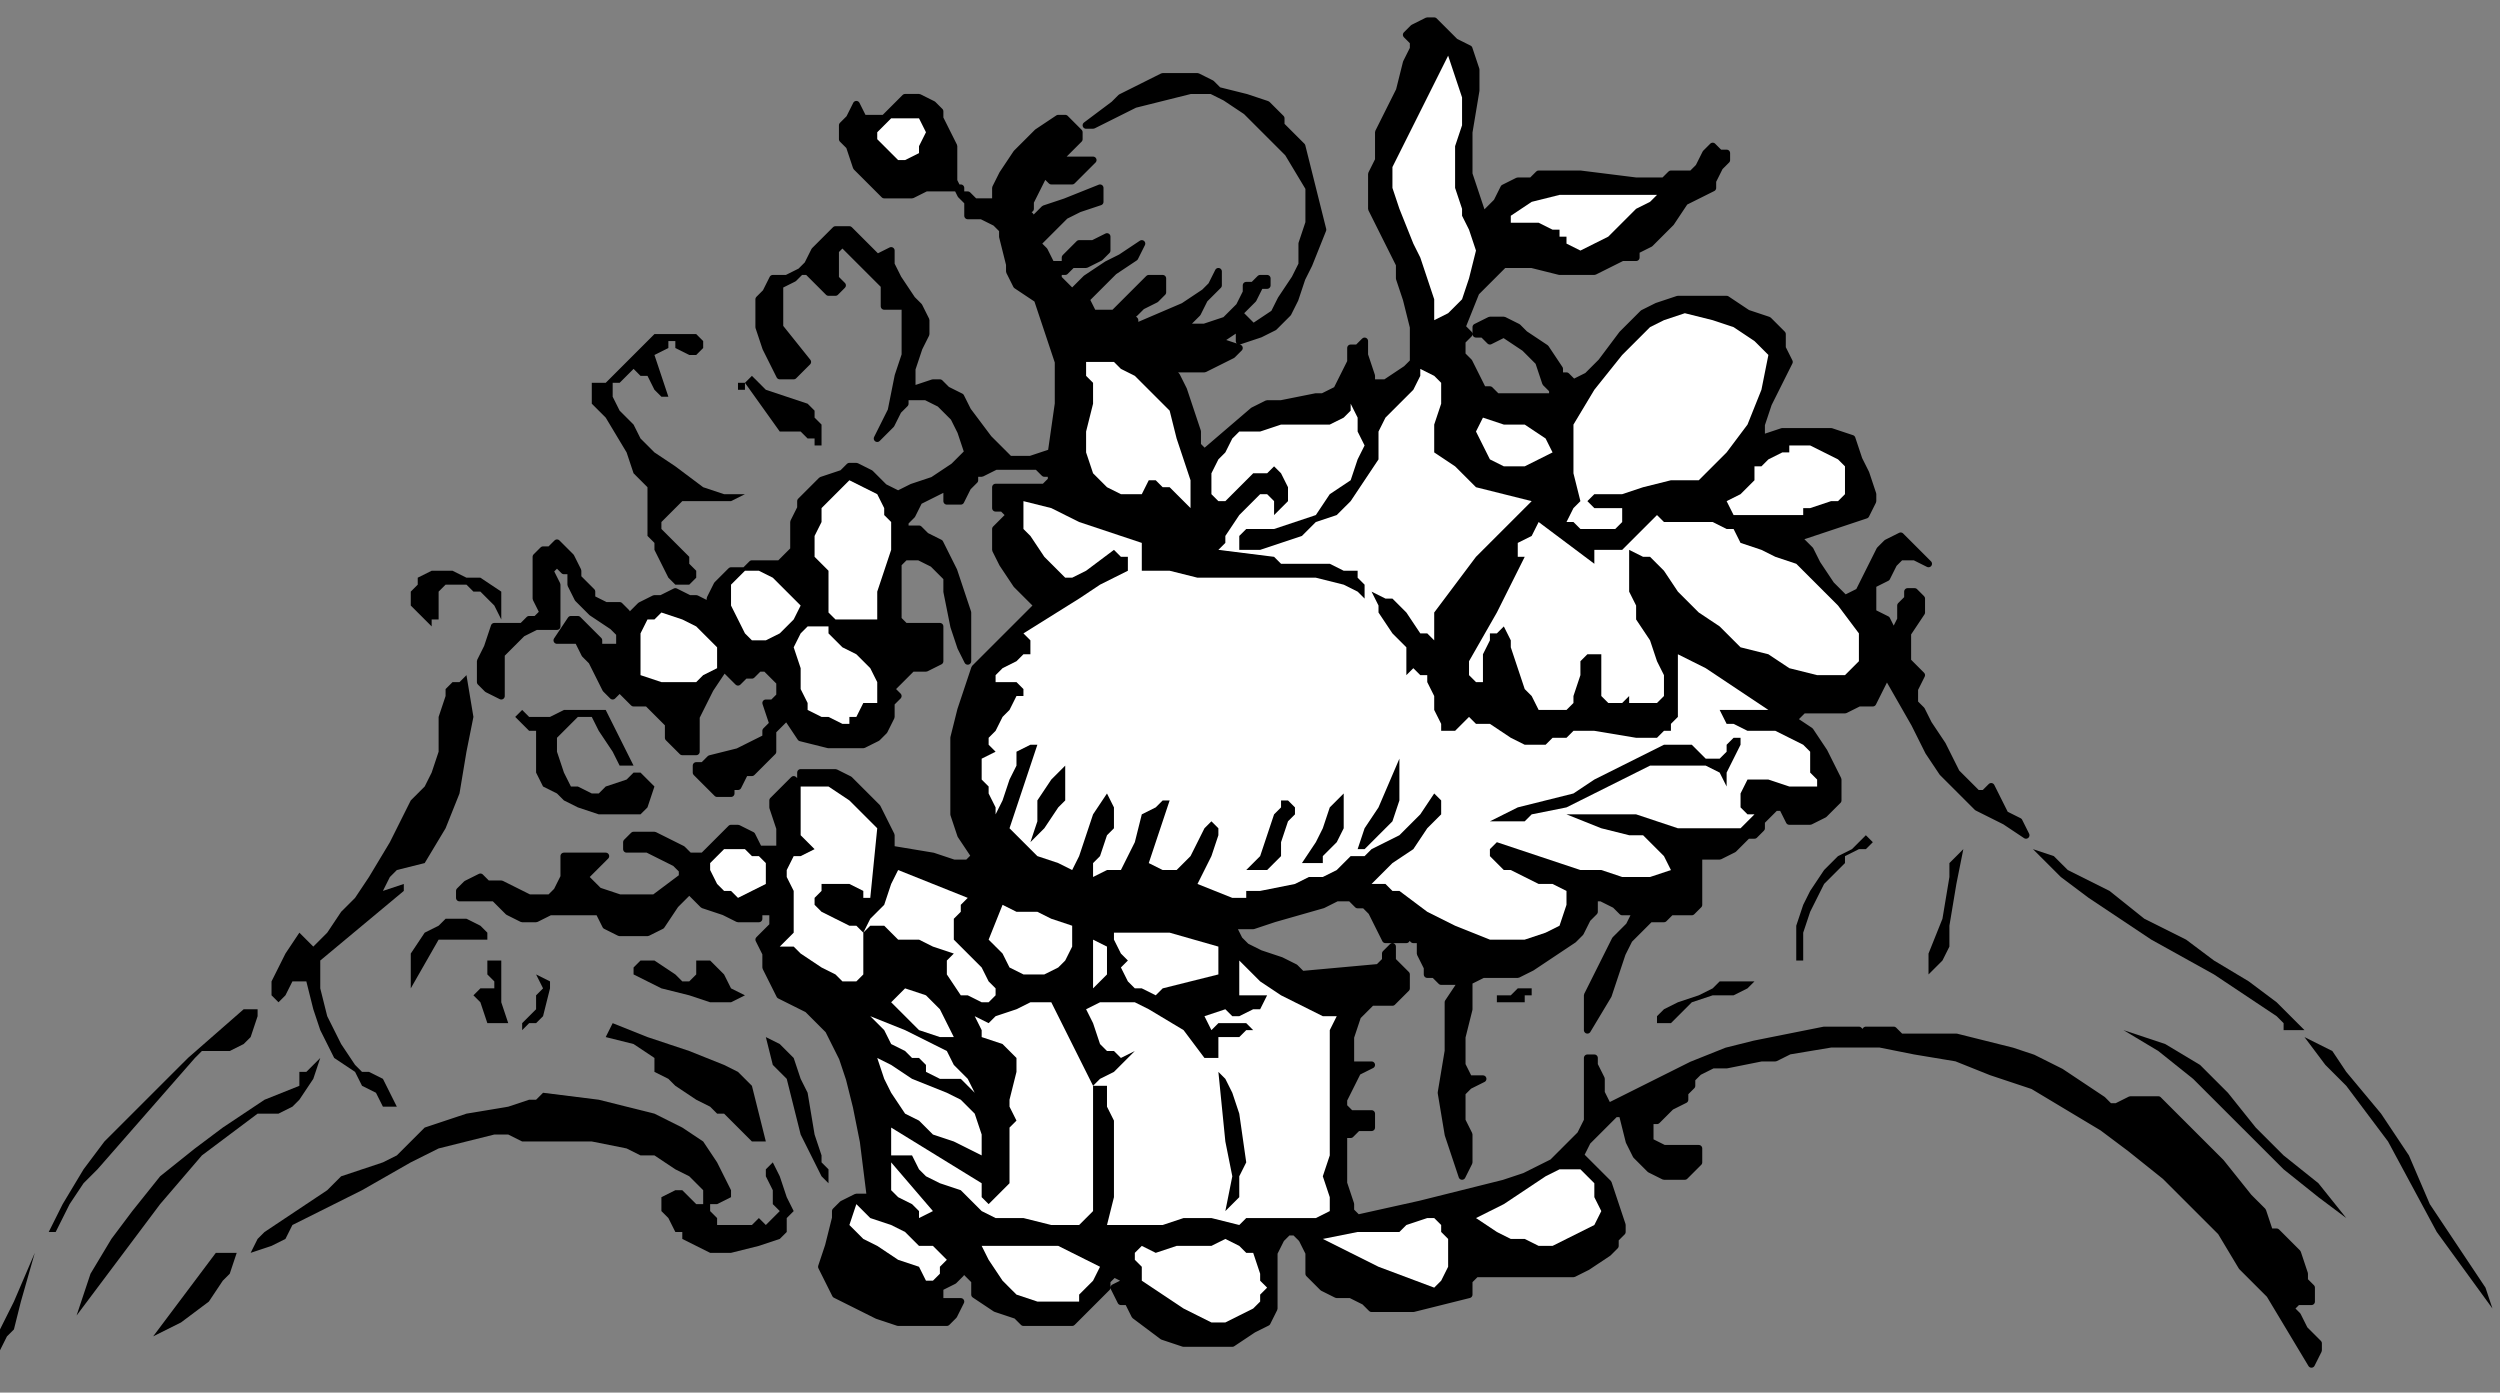 <?xml version="1.0" encoding="UTF-8" standalone="no"?>
<svg
   xmlns:dc="http://purl.org/dc/elements/1.1/"
   xmlns:cc="http://creativecommons.org/ns#"
   xmlns:rdf="http://www.w3.org/1999/02/22-rdf-syntax-ns#"
   xmlns:svg="http://www.w3.org/2000/svg"
   xmlns="http://www.w3.org/2000/svg"
   xmlns:sodipodi="http://sodipodi.sourceforge.net/DTD/sodipodi-0.dtd"
   xmlns:inkscape="http://www.inkscape.org/namespaces/inkscape"
   version="1.0"
   width="75.9mm"
   height="42.28mm"
   id="svg124"
   sodipodi:docname="CC004186.WMF">
  <rect width="100%" height="100%" fill="#808080" stroke="none"/>
  <sodipodi:namedview
     pagecolor="#ffffff"
     bordercolor="#666666"
     borderopacity="1"
     objecttolerance="10"
     gridtolerance="10"
     guidetolerance="10"
     inkscape:pageopacity="0"
     inkscape:pageshadow="2"
     inkscape:window-width="640"
     inkscape:window-height="480"
     id="namedview126" />
  <defs
     id="defs6">
    <clipPath
       clipPathUnits="userSpaceOnUse"
       id="clipWmfPath1">
      <path
         d="M 0,0 L 286.8,0 L 286.8,159.733 L 0,159.733 z"
         id="path2" />
    </clipPath>
    <pattern
       id="WMFhbasepattern"
       patternUnits="userSpaceOnUse"
       width="6"
       height="6"
       x="0"
       y="0" />
  </defs>
  <path
     style="fill:#000000;fill-rule:nonzero;fill-opacity:1;stroke:none;"
     clip-path="url(#clipWmfPath1)"
     d="  M 168.565,5.591   L 169.364,7.987   L 169.364,10.383   L 168.565,15.175   L 168.565,17.571   L 168.565,19.967   L 169.364,22.363   L 170.163,24.759   L 171.76,23.161   L 172.559,21.564   L 174.157,20.765   L 175.755,20.765   L 176.554,19.967   L 178.152,19.967   L 181.347,19.967   L 187.738,20.765   L 190.934,20.765   L 191.733,19.967   L 192.531,19.967   L 194.129,19.967   L 194.928,19.168   L 195.727,17.571   L 196.526,16.772   L 196.526,16.772   L 197.325,17.571   L 198.124,17.571   L 198.124,18.369   L 197.325,19.168   L 196.526,20.765   L 196.526,20.765   L 196.526,21.564   L 194.928,22.363   L 193.33,23.161   L 191.733,25.557   L 189.336,27.953   L 187.738,28.752   L 187.738,29.551   L 186.14,29.551   L 184.543,30.349   L 182.945,31.148   L 181.347,31.148   L 178.95,31.148   L 175.755,30.349   L 174.157,30.349   L 172.559,30.349   L 171.76,31.148   L 170.962,31.947   L 169.364,33.544   L 167.766,37.537   L 168.565,38.336   L 167.766,39.135   L 167.766,39.933   L 167.766,40.732   L 168.565,41.531   L 169.364,43.128   L 170.163,44.725   L 170.962,44.725   L 171.76,45.524   L 174.157,45.524   L 175.755,45.524   L 178.152,45.524   L 178.152,44.725   L 177.353,43.927   L 176.554,41.531   L 174.956,39.933   L 172.559,38.336   L 170.962,39.135   L 170.163,38.336   L 170.163,38.336   L 169.364,38.336   L 169.364,37.537   L 170.962,36.739   L 172.559,36.739   L 174.157,37.537   L 174.956,38.336   L 177.353,39.933   L 178.95,42.329   L 178.95,43.128   L 179.749,43.128   L 180.548,43.927   L 182.146,43.128   L 183.744,41.531   L 186.14,38.336   L 187.738,36.739   L 188.537,35.94   L 190.135,35.141   L 192.531,34.343   L 194.129,34.343   L 195.727,34.343   L 198.124,34.343   L 200.52,35.94   L 202.917,36.739   L 203.716,37.537   L 204.515,38.336   L 204.515,39.933   L 205.314,41.531   L 204.515,43.128   L 202.917,46.323   L 202.118,48.719   L 202.118,50.316   L 204.515,49.517   L 206.911,49.517   L 210.107,49.517   L 212.504,50.316   L 213.303,52.712   L 214.101,54.309   L 214.9,56.705   L 214.9,57.504   L 214.101,59.101   L 209.308,60.699   L 206.911,61.497   L 206.113,62.296   L 204.515,62.296   L 205.314,62.296   L 206.911,62.296   L 207.71,63.095   L 208.509,64.692   L 210.107,67.088   L 210.906,67.887   L 211.705,68.685   L 213.303,67.887   L 214.101,66.289   L 215.699,63.095   L 216.498,62.296   L 218.096,61.497   L 218.096,61.497   L 218.895,62.296   L 220.492,63.893   L 221.291,64.692   L 219.694,63.893   L 218.895,63.893   L 218.096,63.893   L 217.297,64.692   L 216.498,66.289   L 214.9,67.088   L 214.9,67.887   L 214.9,68.685   L 214.9,70.283   L 216.498,71.081   L 217.297,72.679   L 218.096,71.081   L 218.096,69.484   L 218.895,68.685   L 218.895,67.887   L 219.694,67.887   L 220.492,68.685   L 220.492,70.283   L 218.895,72.679   L 218.895,73.477   L 218.895,75.075   L 218.895,75.873   L 220.492,77.471   L 219.694,79.068   L 219.694,80.665   L 220.492,81.464   L 221.291,83.061   L 222.889,85.457   L 223.688,87.055   L 223.688,87.055   L 224.487,88.652   L 226.085,90.249   L 226.884,91.048   L 227.682,91.048   L 227.682,91.048   L 228.481,90.249   L 229.28,91.847   L 230.079,93.444   L 231.677,94.243   L 232.476,95.84   L 230.079,94.243   L 226.884,92.645   L 225.286,91.048   L 222.889,88.652   L 221.291,86.256   L 219.694,83.061   L 216.498,77.471   L 215.699,79.068   L 214.9,80.665   L 213.303,80.665   L 211.705,81.464   L 208.509,81.464   L 206.911,81.464   L 206.113,82.263   L 205.314,82.263   L 207.71,83.86   L 209.308,86.256   L 210.906,89.451   L 210.906,91.048   L 210.906,91.847   L 209.308,93.444   L 207.71,94.243   L 206.911,94.243   L 206.113,94.243   L 205.314,94.243   L 204.515,92.645   L 203.716,92.645   L 203.716,92.645   L 202.917,93.444   L 202.118,94.243   L 202.118,95.041   L 201.319,95.84   L 200.52,95.84   L 198.923,97.437   L 197.325,98.236   L 194.928,98.236   L 194.928,102.229   L 194.928,103.028   L 194.928,103.827   L 194.129,104.625   L 193.33,104.625   L 191.733,104.625   L 190.934,105.424   L 189.336,105.424   L 188.537,106.223   L 186.939,107.82   L 186.14,109.417   L 184.543,114.209   L 182.146,118.203   L 182.146,115.807   L 182.146,114.209   L 182.945,112.612   L 183.744,111.015   L 185.341,107.82   L 186.939,106.223   L 187.738,104.625   L 186.939,104.625   L 186.14,104.625   L 185.341,103.827   L 183.744,103.028   L 183.744,103.028   L 182.945,103.028   L 182.945,104.625   L 182.146,105.424   L 181.347,107.021   L 180.548,107.82   L 178.152,109.417   L 175.755,111.015   L 174.157,111.813   L 172.559,111.813   L 170.163,111.813   L 168.565,112.612   L 168.565,113.411   L 168.565,115.807   L 167.766,119.001   L 167.766,120.599   L 167.766,122.196   L 168.565,123.793   L 170.163,123.793   L 168.565,124.592   L 168.565,124.592   L 167.766,125.391   L 167.766,126.189   L 167.766,126.988   L 167.766,128.585   L 168.565,130.183   L 168.565,131.78   L 168.565,133.377   L 167.766,134.975   L 166.967,132.579   L 166.168,130.183   L 165.369,125.391   L 166.168,120.599   L 166.168,115.008   L 167.766,112.612   L 166.967,112.612   L 165.369,112.612   L 164.57,111.813   L 163.772,111.813   L 163.772,111.015   L 162.973,109.417   L 162.973,107.82   L 162.174,107.82   L 161.375,107.021   L 161.375,107.82   L 160.576,107.82   L 158.978,107.82   L 158.179,106.223   L 157.381,104.625   L 156.582,103.827   L 155.783,103.827   L 154.984,103.028   L 153.386,103.028   L 151.788,103.827   L 146.196,105.424   L 143.799,106.223   L 143.001,106.223   L 141.403,106.223   L 142.202,107.82   L 143.001,108.619   L 144.598,109.417   L 146.995,110.216   L 148.593,111.015   L 148.593,111.015   L 149.392,111.813   L 158.179,111.015   L 158.978,110.216   L 158.978,110.216   L 158.978,109.417   L 159.777,108.619   L 159.777,109.417   L 159.777,110.216   L 161.375,111.813   L 161.375,112.612   L 161.375,113.411   L 160.576,114.209   L 159.777,115.008   L 158.179,115.008   L 157.381,115.008   L 156.582,115.807   L 155.783,116.605   L 154.984,119.001   L 154.984,119.8   L 154.984,120.599   L 154.984,122.196   L 157.381,122.196   L 155.783,122.995   L 154.984,124.592   L 154.185,126.189   L 154.185,126.988   L 154.984,127.787   L 157.381,127.787   L 157.381,128.585   L 157.381,129.384   L 155.783,129.384   L 154.984,130.183   L 154.185,130.183   L 154.185,130.183   L 154.185,130.981   L 154.185,133.377   L 154.185,135.773   L 154.984,138.169   L 154.984,138.968   L 155.783,139.767   L 162.973,138.169   L 169.364,136.572   L 172.559,135.773   L 174.956,134.975   L 178.152,133.377   L 180.548,130.981   L 181.347,130.183   L 182.146,128.585   L 182.146,126.189   L 182.146,121.397   L 182.945,121.397   L 182.945,122.196   L 183.744,123.793   L 183.744,125.391   L 184.543,126.988   L 187.738,125.391   L 190.934,123.793   L 194.129,122.196   L 198.124,120.599   L 201.319,119.8   L 205.314,119.001   L 209.308,118.203   L 213.303,118.203   L 214.101,119.001   L 214.101,118.203   L 214.9,118.203   L 215.699,118.203   L 217.297,118.203   L 218.096,119.001   L 221.291,119.001   L 224.487,119.001   L 227.682,119.8   L 230.878,120.599   L 233.275,121.397   L 236.47,122.995   L 238.867,124.592   L 241.264,126.189   L 242.062,126.988   L 242.861,126.988   L 244.459,126.189   L 246.057,126.189   L 246.856,126.189   L 247.655,126.189   L 248.453,126.988   L 254.845,133.377   L 258.04,137.371   L 258.839,138.169   L 259.638,138.968   L 260.437,141.364   L 261.236,141.364   L 262.035,142.163   L 262.833,142.961   L 263.632,143.76   L 264.431,146.156   L 264.431,146.955   L 265.23,147.753   L 265.23,148.552   L 265.23,149.351   L 264.431,149.351   L 263.632,149.351   L 263.632,149.351   L 262.833,150.149   L 263.632,150.948   L 264.431,152.545   L 265.23,153.344   L 266.029,154.143   L 266.029,154.941   L 265.23,156.539   L 260.437,148.552   L 257.241,145.357   L 254.845,141.364   L 251.649,138.169   L 248.453,134.975   L 244.459,131.78   L 241.264,129.384   L 237.269,126.988   L 233.275,124.592   L 228.481,122.995   L 224.487,121.397   L 219.694,120.599   L 215.699,119.8   L 210.107,119.8   L 205.314,120.599   L 203.716,121.397   L 202.118,121.397   L 198.124,122.196   L 196.526,122.196   L 194.928,122.995   L 194.129,123.793   L 194.129,124.592   L 193.33,125.391   L 193.33,126.189   L 191.733,126.988   L 190.135,128.585   L 189.336,128.585   L 189.336,129.384   L 189.336,130.183   L 189.336,130.981   L 190.934,131.78   L 191.733,131.78   L 193.33,131.78   L 194.928,131.78   L 194.928,133.377   L 194.129,134.176   L 194.129,134.176   L 193.33,134.975   L 192.531,134.975   L 190.934,134.975   L 189.336,134.176   L 187.738,132.579   L 186.939,130.981   L 186.14,127.787   L 185.341,127.787   L 184.543,128.585   L 183.744,129.384   L 182.146,130.981   L 181.347,132.579   L 182.945,134.176   L 184.543,135.773   L 185.341,138.169   L 186.14,140.565   L 186.14,141.364   L 185.341,142.163   L 185.341,142.961   L 184.543,143.76   L 182.146,145.357   L 180.548,146.156   L 169.364,146.156   L 168.565,146.955   L 168.565,146.955   L 168.565,148.552   L 165.369,149.351   L 162.174,150.149   L 160.576,150.149   L 158.978,150.149   L 157.381,150.149   L 156.582,149.351   L 154.984,148.552   L 153.386,148.552   L 151.788,147.753   L 150.191,146.156   L 150.191,146.156   L 150.191,145.357   L 150.191,143.76   L 149.392,142.163   L 148.593,141.364   L 148.593,141.364   L 147.794,141.364   L 146.995,142.163   L 146.995,142.163   L 146.196,143.76   L 146.196,145.357   L 146.196,146.955   L 146.196,148.552   L 146.196,150.149   L 145.397,151.747   L 143.799,152.545   L 141.403,154.143   L 139.006,154.143   L 135.811,154.143   L 133.414,153.344   L 130.218,150.948   L 129.419,149.351   L 128.621,149.351   L 127.822,147.753   L 129.419,146.955   L 127.822,146.156   L 127.023,146.955   L 127.023,147.753   L 125.425,149.351   L 123.827,150.948   L 123.028,151.747   L 122.23,151.747   L 120.632,151.747   L 119.034,151.747   L 117.436,151.747   L 116.637,150.948   L 114.241,150.149   L 111.844,148.552   L 111.844,147.753   L 111.844,146.955   L 110.246,145.357   L 110.246,146.156   L 109.447,146.955   L 107.85,147.753   L 107.85,148.552   L 107.85,149.351   L 107.85,149.351   L 108.648,149.351   L 110.246,149.351   L 109.447,150.948   L 108.648,151.747   L 107.85,151.747   L 106.252,151.747   L 103.056,151.747   L 100.66,150.948   L 99.062,150.149   L 97.464,149.351   L 95.866,148.552   L 95.067,146.955   L 94.269,145.357   L 95.067,142.961   L 95.866,139.767   L 95.866,138.968   L 96.665,138.169   L 98.263,137.371   L 99.861,137.371   L 99.062,130.981   L 98.263,126.988   L 97.464,123.793   L 96.665,121.397   L 95.067,118.203   L 92.671,115.807   L 91.073,115.008   L 89.475,114.209   L 87.877,111.015   L 87.877,109.417   L 87.079,107.82   L 87.877,107.021   L 88.676,106.223   L 88.676,105.424   L 88.676,104.625   L 88.676,104.625   L 87.877,104.625   L 87.079,104.625   L 87.079,105.424   L 84.682,105.424   L 83.084,104.625   L 80.687,103.827   L 79.889,103.028   L 79.09,102.229   L 77.492,103.827   L 75.894,106.223   L 74.296,107.021   L 72.699,107.021   L 71.101,107.021   L 69.503,106.223   L 68.704,104.625   L 67.905,104.625   L 66.308,104.625   L 64.71,104.625   L 63.112,104.625   L 61.514,105.424   L 59.916,105.424   L 58.319,104.625   L 56.721,103.028   L 52.726,103.028   L 52.726,102.229   L 52.726,102.229   L 53.525,101.431   L 55.123,100.632   L 55.922,101.431   L 57.52,101.431   L 60.715,103.028   L 61.514,103.028   L 63.112,103.028   L 63.911,102.229   L 64.71,100.632   L 64.71,98.236   L 69.503,98.236   L 67.106,100.632   L 67.905,101.431   L 68.704,102.229   L 71.101,103.028   L 72.699,103.028   L 75.095,103.028   L 78.291,100.632   L 78.291,99.833   L 77.492,99.035   L 75.894,98.236   L 74.296,97.437   L 72.699,97.437   L 71.9,97.437   L 71.9,96.639   L 72.699,95.84   L 73.497,95.84   L 75.095,95.84   L 76.693,96.639   L 78.291,97.437   L 79.09,98.236   L 80.687,98.236   L 80.687,98.236   L 81.486,97.437   L 83.084,95.84   L 83.883,95.041   L 84.682,95.041   L 86.28,95.84   L 87.079,97.437   L 87.877,97.437   L 89.475,97.437   L 89.475,95.041   L 88.676,92.645   L 88.676,91.847   L 89.475,91.048   L 90.274,90.249   L 91.073,89.451   L 91.872,90.249   L 91.872,90.249   L 91.872,89.451   L 91.872,88.652   L 94.269,88.652   L 95.866,88.652   L 97.464,89.451   L 98.263,90.249   L 100.66,92.645   L 102.257,95.84   L 102.257,97.437   L 107.051,98.236   L 109.447,99.035   L 110.246,99.035   L 111.045,99.035   L 111.844,98.236   L 110.246,95.84   L 109.447,93.444   L 109.447,90.249   L 109.447,87.055   L 109.447,84.659   L 110.246,81.464   L 111.045,79.068   L 111.844,76.672   L 119.034,69.484   L 116.637,67.088   L 115.04,64.692   L 114.241,63.095   L 114.241,61.497   L 114.241,60.699   L 115.04,59.9   L 115.838,59.101   L 115.04,58.303   L 114.241,58.303   L 114.241,56.705   L 114.241,55.907   L 115.04,55.907   L 115.838,55.907   L 118.235,55.907   L 119.034,55.907   L 119.833,55.907   L 120.632,55.108   L 120.632,54.309   L 119.833,54.309   L 119.034,53.511   L 116.637,53.511   L 114.241,53.511   L 112.643,54.309   L 111.844,54.309   L 111.844,55.108   L 111.045,55.907   L 110.246,57.504   L 109.447,57.504   L 108.648,57.504   L 108.648,55.907   L 107.051,56.705   L 105.453,57.504   L 104.654,59.101   L 103.855,59.9   L 103.855,60.699   L 105.453,60.699   L 106.252,61.497   L 107.85,62.296   L 108.648,63.893   L 109.447,65.491   L 110.246,67.887   L 111.045,70.283   L 111.045,71.88   L 111.045,72.679   L 111.045,74.276   L 111.045,75.873   L 110.246,74.276   L 109.447,71.88   L 108.648,67.887   L 108.648,66.289   L 107.85,65.491   L 107.051,64.692   L 105.453,63.893   L 104.654,63.893   L 103.855,63.893   L 103.056,64.692   L 103.056,65.491   L 103.056,67.088   L 103.056,69.484   L 103.056,71.081   L 103.855,71.88   L 105.453,71.88   L 107.85,71.88   L 107.85,75.873   L 106.252,76.672   L 104.654,76.672   L 103.855,77.471   L 102.257,79.068   L 103.056,79.867   L 102.257,80.665   L 102.257,81.464   L 102.257,82.263   L 101.459,83.86   L 100.66,84.659   L 99.062,85.457   L 97.464,85.457   L 95.067,85.457   L 91.872,84.659   L 90.274,82.263   L 89.475,83.061   L 88.676,83.86   L 88.676,86.256   L 87.877,87.055   L 87.079,87.853   L 86.28,88.652   L 85.481,88.652   L 84.682,90.249   L 83.883,90.249   L 83.883,90.249   L 83.883,91.048   L 83.084,91.048   L 82.285,91.048   L 81.486,90.249   L 80.687,89.451   L 79.889,88.652   L 79.889,87.853   L 80.687,87.853   L 81.486,87.055   L 84.682,86.256   L 86.28,85.457   L 87.877,84.659   L 87.877,83.86   L 88.676,83.061   L 87.877,80.665   L 88.676,80.665   L 89.475,79.867   L 89.475,78.269   L 88.676,77.471   L 87.877,76.672   L 87.079,76.672   L 86.28,77.471   L 85.481,77.471   L 84.682,78.269   L 83.883,77.471   L 83.084,76.672   L 81.486,79.068   L 80.687,80.665   L 79.889,82.263   L 79.889,83.061   L 79.889,84.659   L 79.889,86.256   L 78.291,86.256   L 77.492,85.457   L 76.693,84.659   L 76.693,83.061   L 75.894,82.263   L 75.095,81.464   L 74.296,80.665   L 72.699,80.665   L 71.9,79.867   L 71.101,79.068   L 70.302,79.867   L 69.503,79.068   L 68.704,77.471   L 67.905,75.873   L 67.106,75.075   L 66.308,73.477   L 64.71,73.477   L 64.71,73.477   L 63.911,73.477   L 65.509,71.081   L 66.308,71.081   L 67.106,71.88   L 68.704,73.477   L 68.704,74.276   L 69.503,74.276   L 70.302,74.276   L 71.101,74.276   L 71.101,72.679   L 70.302,71.88   L 67.905,70.283   L 67.106,69.484   L 66.308,68.685   L 65.509,67.088   L 65.509,65.491   L 64.71,65.491   L 63.911,64.692   L 63.911,64.692   L 63.112,65.491   L 63.911,67.088   L 63.911,68.685   L 63.911,71.88   L 61.514,71.88   L 59.916,72.679   L 58.319,74.276   L 57.52,75.075   L 57.52,76.672   L 57.52,77.471   L 57.52,78.269   L 57.52,79.867   L 55.922,79.068   L 55.123,78.269   L 55.123,77.471   L 55.123,75.873   L 55.922,74.276   L 56.721,71.88   L 59.916,71.88   L 60.715,71.081   L 61.514,71.081   L 62.313,70.283   L 61.514,68.685   L 61.514,66.289   L 61.514,64.692   L 61.514,63.893   L 62.313,63.095   L 63.112,63.095   L 63.911,62.296   L 64.71,63.095   L 65.509,63.893   L 66.308,65.491   L 66.308,66.289   L 67.106,67.088   L 67.905,67.887   L 67.905,68.685   L 69.503,69.484   L 71.101,69.484   L 71.9,70.283   L 71.9,71.081   L 72.699,70.283   L 73.497,69.484   L 75.095,68.685   L 75.894,68.685   L 77.492,67.887   L 79.09,68.685   L 79.889,68.685   L 81.486,69.484   L 81.486,68.685   L 82.285,67.088   L 83.883,65.491   L 85.481,65.491   L 86.28,64.692   L 89.475,64.692   L 90.274,63.893   L 91.073,63.095   L 91.073,62.296   L 91.073,61.497   L 91.073,59.9   L 91.872,58.303   L 91.872,57.504   L 92.671,56.705   L 94.269,55.108   L 96.665,54.309   L 97.464,53.511   L 98.263,53.511   L 99.861,54.309   L 101.459,55.907   L 103.056,56.705   L 104.654,55.907   L 107.051,55.108   L 109.447,53.511   L 110.246,52.712   L 111.045,51.913   L 110.246,49.517   L 109.447,47.92   L 107.85,46.323   L 106.252,45.524   L 105.453,45.524   L 103.855,45.524   L 103.855,46.323   L 103.056,47.121   L 102.257,48.719   L 101.459,49.517   L 100.66,50.316   L 102.257,47.121   L 103.056,43.128   L 103.855,40.732   L 103.855,39.135   L 103.855,36.739   L 103.855,35.141   L 103.056,35.141   L 102.257,35.141   L 101.459,35.141   L 101.459,33.544   L 101.459,32.745   L 100.66,31.947   L 99.861,31.148   L 98.263,29.551   L 96.665,27.953   L 95.866,28.752   L 95.866,28.752   L 95.866,30.349   L 95.866,31.947   L 96.665,32.745   L 95.866,33.544   L 95.067,33.544   L 94.269,32.745   L 93.47,31.947   L 92.671,31.148   L 92.671,31.148   L 91.872,31.148   L 91.073,31.947   L 89.475,32.745   L 89.475,34.343   L 89.475,35.94   L 89.475,37.537   L 92.671,41.531   L 91.872,42.329   L 91.073,43.128   L 89.475,43.128   L 87.877,39.933   L 87.079,37.537   L 87.079,35.94   L 87.079,34.343   L 87.877,33.544   L 88.676,31.947   L 90.274,31.947   L 91.872,31.148   L 92.671,30.349   L 93.47,28.752   L 94.269,27.953   L 95.067,27.155   L 95.866,26.356   L 97.464,26.356   L 99.062,27.953   L 99.861,28.752   L 100.66,29.551   L 102.257,28.752   L 102.257,30.349   L 103.056,31.947   L 104.654,34.343   L 105.453,35.141   L 106.252,36.739   L 106.252,38.336   L 105.453,39.933   L 104.654,42.329   L 104.654,43.927   L 104.654,44.725   L 104.654,44.725   L 107.051,43.927   L 107.85,43.927   L 107.85,43.927   L 108.648,44.725   L 110.246,45.524   L 111.045,47.121   L 113.442,50.316   L 115.04,51.913   L 115.838,52.712   L 118.235,52.712   L 120.632,51.913   L 121.431,46.323   L 121.431,43.927   L 121.431,41.531   L 120.632,39.135   L 119.833,36.739   L 119.034,34.343   L 116.637,32.745   L 115.838,31.148   L 115.838,30.349   L 115.04,27.155   L 115.04,26.356   L 114.241,25.557   L 112.643,24.759   L 111.045,24.759   L 111.045,23.161   L 110.246,22.363   L 110.246,21.564   L 109.447,21.564   L 107.85,21.564   L 106.252,21.564   L 104.654,22.363   L 103.056,22.363   L 101.459,22.363   L 100.66,21.564   L 99.861,20.765   L 98.263,19.168   L 97.464,16.772   L 96.665,15.973   L 96.665,14.376   L 97.464,13.577   L 98.263,11.98   L 99.062,13.577   L 99.861,13.577   L 99.861,13.577   L 101.459,13.577   L 102.257,12.779   L 103.056,11.98   L 103.855,11.181   L 105.453,11.181   L 107.051,11.98   L 107.85,12.779   L 107.85,13.577   L 108.648,15.175   L 109.447,16.772   L 109.447,19.168   L 109.447,20.765   L 110.246,22.363   L 111.045,22.363   L 111.844,23.161   L 113.442,23.161   L 114.241,23.161   L 114.241,21.564   L 115.04,19.967   L 116.637,17.571   L 119.034,15.175   L 121.431,13.577   L 122.23,13.577   L 123.028,14.376   L 123.827,15.175   L 123.827,15.973   L 121.431,18.369   L 125.425,18.369   L 123.028,20.765   L 121.431,20.765   L 120.632,20.765   L 120.632,20.765   L 119.833,19.967   L 119.034,21.564   L 118.235,23.161   L 118.235,23.96   L 117.436,23.96   L 118.235,24.759   L 118.235,25.557   L 119.034,24.759   L 119.833,23.96   L 122.23,23.161   L 126.224,21.564   L 126.224,23.161   L 123.827,23.96   L 122.23,24.759   L 120.632,26.356   L 119.833,27.155   L 119.034,27.953   L 119.833,28.752   L 120.632,30.349   L 120.632,30.349   L 121.431,30.349   L 121.431,30.349   L 122.23,30.349   L 122.23,29.551   L 123.028,28.752   L 123.827,27.953   L 125.425,27.953   L 127.023,27.155   L 127.023,27.953   L 127.023,28.752   L 126.224,29.551   L 124.626,30.349   L 123.028,30.349   L 122.23,31.148   L 121.431,31.148   L 121.431,31.148   L 121.431,31.947   L 123.028,33.544   L 123.827,32.745   L 124.626,31.947   L 127.023,30.349   L 128.621,29.551   L 131.017,27.953   L 130.218,29.551   L 127.822,31.148   L 124.626,34.343   L 125.425,35.94   L 126.224,35.94   L 127.822,35.94   L 128.621,35.141   L 131.017,32.745   L 131.816,31.947   L 132.615,31.947   L 133.414,31.947   L 133.414,33.544   L 132.615,34.343   L 131.017,35.141   L 130.218,35.94   L 129.419,35.94   L 130.218,36.739   L 130.218,37.537   L 135.811,35.141   L 138.207,33.544   L 139.006,32.745   L 139.805,31.148   L 139.805,31.947   L 139.805,32.745   L 139.006,33.544   L 138.207,34.343   L 137.408,35.94   L 136.609,36.739   L 135.811,37.537   L 137.408,37.537   L 138.207,37.537   L 140.604,36.739   L 142.202,35.141   L 143.001,33.544   L 143.001,32.745   L 143.799,32.745   L 144.598,31.947   L 144.598,31.947   L 145.397,31.947   L 145.397,32.745   L 144.598,32.745   L 143.799,34.343   L 142.202,35.94   L 143.799,37.537   L 146.196,35.94   L 146.995,34.343   L 148.593,31.947   L 149.392,30.349   L 149.392,27.953   L 150.191,25.557   L 150.191,21.564   L 147.794,17.571   L 146.196,15.973   L 144.598,14.376   L 143.001,12.779   L 140.604,11.181   L 139.006,10.383   L 136.609,10.383   L 133.414,11.181   L 130.218,11.98   L 125.425,14.376   L 124.626,14.376   L 127.822,11.98   L 128.621,11.181   L 130.218,10.383   L 131.816,9.584   L 133.414,8.785   L 135.811,8.785   L 137.408,8.785   L 139.006,9.584   L 139.805,10.383   L 143.001,11.181   L 145.397,11.98   L 146.995,13.577   L 146.995,14.376   L 148.593,15.973   L 149.392,16.772   L 150.191,19.967   L 150.989,23.161   L 151.788,26.356   L 150.191,30.349   L 149.392,31.947   L 148.593,34.343   L 147.794,35.94   L 146.196,37.537   L 144.598,38.336   L 142.202,39.135   L 142.202,37.537   L 139.805,39.135   L 142.202,39.933   L 141.403,40.732   L 139.805,41.531   L 138.207,42.329   L 135.811,42.329   L 134.213,42.329   L 135.012,43.128   L 135.811,44.725   L 136.609,47.121   L 137.408,49.517   L 137.408,51.115   L 138.207,51.913   L 143.799,47.121   L 145.397,46.323   L 146.995,46.323   L 150.989,45.524   L 151.788,45.524   L 153.386,44.725   L 154.185,43.128   L 154.984,41.531   L 154.984,39.933   L 155.783,39.933   L 156.582,39.135   L 156.582,40.732   L 157.381,43.128   L 157.381,43.927   L 157.381,43.927   L 158.179,43.927   L 158.978,43.927   L 161.375,42.329   L 162.174,41.531   L 162.174,40.732   L 162.174,39.135   L 162.174,37.537   L 161.375,34.343   L 160.576,31.947   L 160.576,31.148   L 160.576,30.349   L 159.777,28.752   L 158.978,27.155   L 158.179,25.557   L 157.381,23.96   L 157.381,22.363   L 157.381,19.967   L 158.179,18.369   L 158.179,16.772   L 158.179,15.175   L 158.978,13.577   L 160.576,10.383   L 161.375,7.188   L 162.174,5.591   L 162.174,4.792   L 161.375,3.993   L 162.174,3.195   L 163.772,2.396   L 164.57,2.396   L 165.369,3.195   L 166.967,4.792   L 168.565,5.591  z "
     id="path8" />
  <path
     style="fill:none;stroke:#000000;stroke-width:0.799px;stroke-linecap:round;stroke-linejoin:round;stroke-miterlimit:4;stroke-dasharray:none;stroke-opacity:1;"
     clip-path="url(#clipWmfPath1)"
     d="  M 168.565,5.591   L 169.364,7.987   L 169.364,10.383   L 168.565,15.175   L 168.565,17.571   L 168.565,19.967   L 169.364,22.363   L 170.163,24.759   L 171.76,23.161   L 172.559,21.564   L 174.157,20.765   L 175.755,20.765   L 176.554,19.967   L 178.152,19.967   L 181.347,19.967   L 187.738,20.765   L 190.934,20.765   L 191.733,19.967   L 192.531,19.967   L 194.129,19.967   L 194.928,19.168   L 195.727,17.571   L 196.526,16.772   L 196.526,16.772   L 197.325,17.571   L 198.124,17.571   L 198.124,18.369   L 197.325,19.168   L 196.526,20.765   L 196.526,20.765   L 196.526,21.564   L 194.928,22.363   L 193.33,23.161   L 191.733,25.557   L 189.336,27.953   L 187.738,28.752   L 187.738,29.551   L 186.14,29.551   L 184.543,30.349   L 182.945,31.148   L 181.347,31.148   L 178.95,31.148   L 175.755,30.349   L 174.157,30.349   L 172.559,30.349   L 171.76,31.148   L 170.962,31.947   L 169.364,33.544   L 167.766,37.537   L 168.565,38.336   L 167.766,39.135   L 167.766,39.933   L 167.766,40.732   L 168.565,41.531   L 169.364,43.128   L 170.163,44.725   L 170.962,44.725   L 171.76,45.524   L 174.157,45.524   L 175.755,45.524   L 178.152,45.524   L 178.152,44.725   L 177.353,43.927   L 176.554,41.531   L 174.956,39.933   L 172.559,38.336   L 170.962,39.135   L 170.163,38.336   L 170.163,38.336   L 169.364,38.336   L 169.364,37.537   L 170.962,36.739   L 172.559,36.739   L 174.157,37.537   L 174.956,38.336   L 177.353,39.933   L 178.95,42.329   L 178.95,43.128   L 179.749,43.128   L 180.548,43.927   L 182.146,43.128   L 183.744,41.531   L 186.14,38.336   L 187.738,36.739   L 188.537,35.94   L 190.135,35.141   L 192.531,34.343   L 194.129,34.343   L 195.727,34.343   L 198.124,34.343   L 200.52,35.94   L 202.917,36.739   L 203.716,37.537   L 204.515,38.336   L 204.515,39.933   L 205.314,41.531   L 204.515,43.128   L 202.917,46.323   L 202.118,48.719   L 202.118,50.316   L 204.515,49.517   L 206.911,49.517   L 210.107,49.517   L 212.504,50.316   L 213.303,52.712   L 214.101,54.309   L 214.9,56.705   L 214.9,57.504   L 214.101,59.101   L 209.308,60.699   L 206.911,61.497   L 206.113,62.296   L 204.515,62.296   L 205.314,62.296   L 206.911,62.296   L 207.71,63.095   L 208.509,64.692   L 210.107,67.088   L 210.906,67.887   L 211.705,68.685   L 213.303,67.887   L 214.101,66.289   L 215.699,63.095   L 216.498,62.296   L 218.096,61.497   L 218.096,61.497   L 218.895,62.296   L 220.492,63.893   L 221.291,64.692   L 219.694,63.893   L 218.895,63.893   L 218.096,63.893   L 217.297,64.692   L 216.498,66.289   L 214.9,67.088   L 214.9,67.887   L 214.9,68.685   L 214.9,70.283   L 216.498,71.081   L 217.297,72.679   L 218.096,71.081   L 218.096,69.484   L 218.895,68.685   L 218.895,67.887   L 219.694,67.887   L 220.492,68.685   L 220.492,70.283   L 218.895,72.679   L 218.895,73.477   L 218.895,75.075   L 218.895,75.873   L 220.492,77.471   L 219.694,79.068   L 219.694,80.665   L 220.492,81.464   L 221.291,83.061   L 222.889,85.457   L 223.688,87.055   L 223.688,87.055   L 224.487,88.652   L 226.085,90.249   L 226.884,91.048   L 227.682,91.048   L 227.682,91.048   L 228.481,90.249   L 229.28,91.847   L 230.079,93.444   L 231.677,94.243   L 232.476,95.84   L 230.079,94.243   L 226.884,92.645   L 225.286,91.048   L 222.889,88.652   L 221.291,86.256   L 219.694,83.061   L 216.498,77.471   L 215.699,79.068   L 214.9,80.665   L 213.303,80.665   L 211.705,81.464   L 208.509,81.464   L 206.911,81.464   L 206.113,82.263   L 205.314,82.263   L 207.71,83.86   L 209.308,86.256   L 210.906,89.451   L 210.906,91.048   L 210.906,91.847   L 209.308,93.444   L 207.71,94.243   L 206.911,94.243   L 206.113,94.243   L 205.314,94.243   L 204.515,92.645   L 203.716,92.645   L 203.716,92.645   L 202.917,93.444   L 202.118,94.243   L 202.118,95.041   L 201.319,95.84   L 200.52,95.84   L 198.923,97.437   L 197.325,98.236   L 194.928,98.236   L 194.928,102.229   L 194.928,103.028   L 194.928,103.827   L 194.129,104.625   L 193.33,104.625   L 191.733,104.625   L 190.934,105.424   L 189.336,105.424   L 188.537,106.223   L 186.939,107.82   L 186.14,109.417   L 184.543,114.209   L 182.146,118.203   L 182.146,115.807   L 182.146,114.209   L 182.945,112.612   L 183.744,111.015   L 185.341,107.82   L 186.939,106.223   L 187.738,104.625   L 186.939,104.625   L 186.14,104.625   L 185.341,103.827   L 183.744,103.028   L 183.744,103.028   L 182.945,103.028   L 182.945,104.625   L 182.146,105.424   L 181.347,107.021   L 180.548,107.82   L 178.152,109.417   L 175.755,111.015   L 174.157,111.813   L 172.559,111.813   L 170.163,111.813   L 168.565,112.612   L 168.565,113.411   L 168.565,115.807   L 167.766,119.001   L 167.766,120.599   L 167.766,122.196   L 168.565,123.793   L 170.163,123.793   L 168.565,124.592   L 168.565,124.592   L 167.766,125.391   L 167.766,126.189   L 167.766,126.988   L 167.766,128.585   L 168.565,130.183   L 168.565,131.78   L 168.565,133.377   L 167.766,134.975   L 166.967,132.579   L 166.168,130.183   L 165.369,125.391   L 166.168,120.599   L 166.168,115.008   L 167.766,112.612   L 166.967,112.612   L 165.369,112.612   L 164.57,111.813   L 163.772,111.813   L 163.772,111.015   L 162.973,109.417   L 162.973,107.82   L 162.174,107.82   L 161.375,107.021   L 161.375,107.82   L 160.576,107.82   L 158.978,107.82   L 158.179,106.223   L 157.381,104.625   L 156.582,103.827   L 155.783,103.827   L 154.984,103.028   L 153.386,103.028   L 151.788,103.827   L 146.196,105.424   L 143.799,106.223   L 143.001,106.223   L 141.403,106.223   L 142.202,107.82   L 143.001,108.619   L 144.598,109.417   L 146.995,110.216   L 148.593,111.015   L 148.593,111.015   L 149.392,111.813   L 158.179,111.015   L 158.978,110.216   L 158.978,110.216   L 158.978,109.417   L 159.777,108.619   L 159.777,109.417   L 159.777,110.216   L 161.375,111.813   L 161.375,112.612   L 161.375,113.411   L 160.576,114.209   L 159.777,115.008   L 158.179,115.008   L 157.381,115.008   L 156.582,115.807   L 155.783,116.605   L 154.984,119.001   L 154.984,119.8   L 154.984,120.599   L 154.984,122.196   L 157.381,122.196   L 155.783,122.995   L 154.984,124.592   L 154.185,126.189   L 154.185,126.988   L 154.984,127.787   L 157.381,127.787   L 157.381,128.585   L 157.381,129.384   L 155.783,129.384   L 154.984,130.183   L 154.185,130.183   L 154.185,130.183   L 154.185,130.981   L 154.185,133.377   L 154.185,135.773   L 154.984,138.169   L 154.984,138.968   L 155.783,139.767   L 162.973,138.169   L 169.364,136.572   L 172.559,135.773   L 174.956,134.975   L 178.152,133.377   L 180.548,130.981   L 181.347,130.183   L 182.146,128.585   L 182.146,126.189   L 182.146,121.397   L 182.945,121.397   L 182.945,122.196   L 183.744,123.793   L 183.744,125.391   L 184.543,126.988   L 187.738,125.391   L 190.934,123.793   L 194.129,122.196   L 198.124,120.599   L 201.319,119.8   L 205.314,119.001   L 209.308,118.203   L 213.303,118.203   L 214.101,119.001   L 214.101,118.203   L 214.9,118.203   L 215.699,118.203   L 217.297,118.203   L 218.096,119.001   L 221.291,119.001   L 224.487,119.001   L 227.682,119.8   L 230.878,120.599   L 233.275,121.397   L 236.47,122.995   L 238.867,124.592   L 241.264,126.189   L 242.062,126.988   L 242.861,126.988   L 244.459,126.189   L 246.057,126.189   L 246.856,126.189   L 247.655,126.189   L 248.453,126.988   L 254.845,133.377   L 258.04,137.371   L 258.839,138.169   L 259.638,138.968   L 260.437,141.364   L 261.236,141.364   L 262.035,142.163   L 262.833,142.961   L 263.632,143.76   L 264.431,146.156   L 264.431,146.955   L 265.23,147.753   L 265.23,148.552   L 265.23,149.351   L 264.431,149.351   L 263.632,149.351   L 263.632,149.351   L 262.833,150.149   L 263.632,150.948   L 264.431,152.545   L 265.23,153.344   L 266.029,154.143   L 266.029,154.941   L 265.23,156.539   L 260.437,148.552   L 257.241,145.357   L 254.845,141.364   L 251.649,138.169   L 248.453,134.975   L 244.459,131.78   L 241.264,129.384   L 237.269,126.988   L 233.275,124.592   L 228.481,122.995   L 224.487,121.397   L 219.694,120.599   L 215.699,119.8   L 210.107,119.8   L 205.314,120.599   L 203.716,121.397   L 202.118,121.397   L 198.124,122.196   L 196.526,122.196   L 194.928,122.995   L 194.129,123.793   L 194.129,124.592   L 193.33,125.391   L 193.33,126.189   L 191.733,126.988   L 190.135,128.585   L 189.336,128.585   L 189.336,129.384   L 189.336,130.183   L 189.336,130.981   L 190.934,131.78   L 191.733,131.78   L 193.33,131.78   L 194.928,131.78   L 194.928,133.377   L 194.129,134.176   L 194.129,134.176   L 193.33,134.975   L 192.531,134.975   L 190.934,134.975   L 189.336,134.176   L 187.738,132.579   L 186.939,130.981   L 186.14,127.787   L 185.341,127.787   L 184.543,128.585   L 183.744,129.384   L 182.146,130.981   L 181.347,132.579   L 182.945,134.176   L 184.543,135.773   L 185.341,138.169   L 186.14,140.565   L 186.14,141.364   L 185.341,142.163   L 185.341,142.961   L 184.543,143.76   L 182.146,145.357   L 180.548,146.156   L 169.364,146.156   L 168.565,146.955   L 168.565,146.955   L 168.565,148.552   L 165.369,149.351   L 162.174,150.149   L 160.576,150.149   L 158.978,150.149   L 157.381,150.149   L 156.582,149.351   L 154.984,148.552   L 153.386,148.552   L 151.788,147.753   L 150.191,146.156   L 150.191,146.156   L 150.191,145.357   L 150.191,143.76   L 149.392,142.163   L 148.593,141.364   L 148.593,141.364   L 147.794,141.364   L 146.995,142.163   L 146.995,142.163   L 146.196,143.76   L 146.196,145.357   L 146.196,146.955   L 146.196,148.552   L 146.196,150.149   L 145.397,151.747   L 143.799,152.545   L 141.403,154.143   L 139.006,154.143   L 135.811,154.143   L 133.414,153.344   L 130.218,150.948   L 129.419,149.351   L 128.621,149.351   L 127.822,147.753   L 129.419,146.955   L 127.822,146.156   L 127.023,146.955   L 127.023,147.753   L 125.425,149.351   L 123.827,150.948   L 123.028,151.747   L 122.23,151.747   L 120.632,151.747   L 119.034,151.747   L 117.436,151.747   L 116.637,150.948   L 114.241,150.149   L 111.844,148.552   L 111.844,147.753   L 111.844,146.955   L 110.246,145.357   L 110.246,146.156   L 109.447,146.955   L 107.85,147.753   L 107.85,148.552   L 107.85,149.351   L 107.85,149.351   L 108.648,149.351   L 110.246,149.351   L 109.447,150.948   L 108.648,151.747   L 107.85,151.747   L 106.252,151.747   L 103.056,151.747   L 100.66,150.948   L 99.062,150.149   L 97.464,149.351   L 95.866,148.552   L 95.067,146.955   L 94.269,145.357   L 95.067,142.961   L 95.866,139.767   L 95.866,138.968   L 96.665,138.169   L 98.263,137.371   L 99.861,137.371   L 99.062,130.981   L 98.263,126.988   L 97.464,123.793   L 96.665,121.397   L 95.067,118.203   L 92.671,115.807   L 91.073,115.008   L 89.475,114.209   L 87.877,111.015   L 87.877,109.417   L 87.079,107.82   L 87.877,107.021   L 88.676,106.223   L 88.676,105.424   L 88.676,104.625   L 88.676,104.625   L 87.877,104.625   L 87.079,104.625   L 87.079,105.424   L 84.682,105.424   L 83.084,104.625   L 80.687,103.827   L 79.889,103.028   L 79.09,102.229   L 77.492,103.827   L 75.894,106.223   L 74.296,107.021   L 72.699,107.021   L 71.101,107.021   L 69.503,106.223   L 68.704,104.625   L 67.905,104.625   L 66.308,104.625   L 64.71,104.625   L 63.112,104.625   L 61.514,105.424   L 59.916,105.424   L 58.319,104.625   L 56.721,103.028   L 52.726,103.028   L 52.726,102.229   L 52.726,102.229   L 53.525,101.431   L 55.123,100.632   L 55.922,101.431   L 57.52,101.431   L 60.715,103.028   L 61.514,103.028   L 63.112,103.028   L 63.911,102.229   L 64.71,100.632   L 64.71,98.236   L 69.503,98.236   L 67.106,100.632   L 67.905,101.431   L 68.704,102.229   L 71.101,103.028   L 72.699,103.028   L 75.095,103.028   L 78.291,100.632   L 78.291,99.833   L 77.492,99.035   L 75.894,98.236   L 74.296,97.437   L 72.699,97.437   L 71.9,97.437   L 71.9,96.639   L 72.699,95.84   L 73.497,95.84   L 75.095,95.84   L 76.693,96.639   L 78.291,97.437   L 79.09,98.236   L 80.687,98.236   L 80.687,98.236   L 81.486,97.437   L 83.084,95.84   L 83.883,95.041   L 84.682,95.041   L 86.28,95.84   L 87.079,97.437   L 87.877,97.437   L 89.475,97.437   L 89.475,95.041   L 88.676,92.645   L 88.676,91.847   L 89.475,91.048   L 90.274,90.249   L 91.073,89.451   L 91.872,90.249   L 91.872,90.249   L 91.872,89.451   L 91.872,88.652   L 94.269,88.652   L 95.866,88.652   L 97.464,89.451   L 98.263,90.249   L 100.66,92.645   L 102.257,95.84   L 102.257,97.437   L 107.051,98.236   L 109.447,99.035   L 110.246,99.035   L 111.045,99.035   L 111.844,98.236   L 110.246,95.84   L 109.447,93.444   L 109.447,90.249   L 109.447,87.055   L 109.447,84.659   L 110.246,81.464   L 111.045,79.068   L 111.844,76.672   L 119.034,69.484   L 116.637,67.088   L 115.04,64.692   L 114.241,63.095   L 114.241,61.497   L 114.241,60.699   L 115.04,59.9   L 115.838,59.101   L 115.04,58.303   L 114.241,58.303   L 114.241,56.705   L 114.241,55.907   L 115.04,55.907   L 115.838,55.907   L 118.235,55.907   L 119.034,55.907   L 119.833,55.907   L 120.632,55.108   L 120.632,54.309   L 119.833,54.309   L 119.034,53.511   L 116.637,53.511   L 114.241,53.511   L 112.643,54.309   L 111.844,54.309   L 111.844,55.108   L 111.045,55.907   L 110.246,57.504   L 109.447,57.504   L 108.648,57.504   L 108.648,55.907   L 107.051,56.705   L 105.453,57.504   L 104.654,59.101   L 103.855,59.9   L 103.855,60.699   L 105.453,60.699   L 106.252,61.497   L 107.85,62.296   L 108.648,63.893   L 109.447,65.491   L 110.246,67.887   L 111.045,70.283   L 111.045,71.88   L 111.045,72.679   L 111.045,74.276   L 111.045,75.873   L 110.246,74.276   L 109.447,71.88   L 108.648,67.887   L 108.648,66.289   L 107.85,65.491   L 107.051,64.692   L 105.453,63.893   L 104.654,63.893   L 103.855,63.893   L 103.056,64.692   L 103.056,65.491   L 103.056,67.088   L 103.056,69.484   L 103.056,71.081   L 103.855,71.88   L 105.453,71.88   L 107.85,71.88   L 107.85,75.873   L 106.252,76.672   L 104.654,76.672   L 103.855,77.471   L 102.257,79.068   L 103.056,79.867   L 102.257,80.665   L 102.257,81.464   L 102.257,82.263   L 101.459,83.86   L 100.66,84.659   L 99.062,85.457   L 97.464,85.457   L 95.067,85.457   L 91.872,84.659   L 90.274,82.263   L 89.475,83.061   L 88.676,83.86   L 88.676,86.256   L 87.877,87.055   L 87.079,87.853   L 86.28,88.652   L 85.481,88.652   L 84.682,90.249   L 83.883,90.249   L 83.883,90.249   L 83.883,91.048   L 83.084,91.048   L 82.285,91.048   L 81.486,90.249   L 80.687,89.451   L 79.889,88.652   L 79.889,87.853   L 80.687,87.853   L 81.486,87.055   L 84.682,86.256   L 86.28,85.457   L 87.877,84.659   L 87.877,83.86   L 88.676,83.061   L 87.877,80.665   L 88.676,80.665   L 89.475,79.867   L 89.475,78.269   L 88.676,77.471   L 87.877,76.672   L 87.079,76.672   L 86.28,77.471   L 85.481,77.471   L 84.682,78.269   L 83.883,77.471   L 83.084,76.672   L 81.486,79.068   L 80.687,80.665   L 79.889,82.263   L 79.889,83.061   L 79.889,84.659   L 79.889,86.256   L 78.291,86.256   L 77.492,85.457   L 76.693,84.659   L 76.693,83.061   L 75.894,82.263   L 75.095,81.464   L 74.296,80.665   L 72.699,80.665   L 71.9,79.867   L 71.101,79.068   L 70.302,79.867   L 69.503,79.068   L 68.704,77.471   L 67.905,75.873   L 67.106,75.075   L 66.308,73.477   L 64.71,73.477   L 64.71,73.477   L 63.911,73.477   L 65.509,71.081   L 66.308,71.081   L 67.106,71.88   L 68.704,73.477   L 68.704,74.276   L 69.503,74.276   L 70.302,74.276   L 71.101,74.276   L 71.101,72.679   L 70.302,71.88   L 67.905,70.283   L 67.106,69.484   L 66.308,68.685   L 65.509,67.088   L 65.509,65.491   L 64.71,65.491   L 63.911,64.692   L 63.911,64.692   L 63.112,65.491   L 63.911,67.088   L 63.911,68.685   L 63.911,71.88   L 61.514,71.88   L 59.916,72.679   L 58.319,74.276   L 57.52,75.075   L 57.52,76.672   L 57.52,77.471   L 57.52,78.269   L 57.52,79.867   L 55.922,79.068   L 55.123,78.269   L 55.123,77.471   L 55.123,75.873   L 55.922,74.276   L 56.721,71.88   L 59.916,71.88   L 60.715,71.081   L 61.514,71.081   L 62.313,70.283   L 61.514,68.685   L 61.514,66.289   L 61.514,64.692   L 61.514,63.893   L 62.313,63.095   L 63.112,63.095   L 63.911,62.296   L 64.71,63.095   L 65.509,63.893   L 66.308,65.491   L 66.308,66.289   L 67.106,67.088   L 67.905,67.887   L 67.905,68.685   L 69.503,69.484   L 71.101,69.484   L 71.9,70.283   L 71.9,71.081   L 72.699,70.283   L 73.497,69.484   L 75.095,68.685   L 75.894,68.685   L 77.492,67.887   L 79.09,68.685   L 79.889,68.685   L 81.486,69.484   L 81.486,68.685   L 82.285,67.088   L 83.883,65.491   L 85.481,65.491   L 86.28,64.692   L 89.475,64.692   L 90.274,63.893   L 91.073,63.095   L 91.073,62.296   L 91.073,61.497   L 91.073,59.9   L 91.872,58.303   L 91.872,57.504   L 92.671,56.705   L 94.269,55.108   L 96.665,54.309   L 97.464,53.511   L 98.263,53.511   L 99.861,54.309   L 101.459,55.907   L 103.056,56.705   L 104.654,55.907   L 107.051,55.108   L 109.447,53.511   L 110.246,52.712   L 111.045,51.913   L 110.246,49.517   L 109.447,47.92   L 107.85,46.323   L 106.252,45.524   L 105.453,45.524   L 103.855,45.524   L 103.855,46.323   L 103.056,47.121   L 102.257,48.719   L 101.459,49.517   L 100.66,50.316   L 102.257,47.121   L 103.056,43.128   L 103.855,40.732   L 103.855,39.135   L 103.855,36.739   L 103.855,35.141   L 103.056,35.141   L 102.257,35.141   L 101.459,35.141   L 101.459,33.544   L 101.459,32.745   L 100.66,31.947   L 99.861,31.148   L 98.263,29.551   L 96.665,27.953   L 95.866,28.752   L 95.866,28.752   L 95.866,30.349   L 95.866,31.947   L 96.665,32.745   L 95.866,33.544   L 95.067,33.544   L 94.269,32.745   L 93.47,31.947   L 92.671,31.148   L 92.671,31.148   L 91.872,31.148   L 91.073,31.947   L 89.475,32.745   L 89.475,34.343   L 89.475,35.94   L 89.475,37.537   L 92.671,41.531   L 91.872,42.329   L 91.073,43.128   L 89.475,43.128   L 87.877,39.933   L 87.079,37.537   L 87.079,35.94   L 87.079,34.343   L 87.877,33.544   L 88.676,31.947   L 90.274,31.947   L 91.872,31.148   L 92.671,30.349   L 93.47,28.752   L 94.269,27.953   L 95.067,27.155   L 95.866,26.356   L 97.464,26.356   L 99.062,27.953   L 99.861,28.752   L 100.66,29.551   L 102.257,28.752   L 102.257,30.349   L 103.056,31.947   L 104.654,34.343   L 105.453,35.141   L 106.252,36.739   L 106.252,38.336   L 105.453,39.933   L 104.654,42.329   L 104.654,43.927   L 104.654,44.725   L 104.654,44.725   L 107.051,43.927   L 107.85,43.927   L 107.85,43.927   L 108.648,44.725   L 110.246,45.524   L 111.045,47.121   L 113.442,50.316   L 115.04,51.913   L 115.838,52.712   L 118.235,52.712   L 120.632,51.913   L 121.431,46.323   L 121.431,43.927   L 121.431,41.531   L 120.632,39.135   L 119.833,36.739   L 119.034,34.343   L 116.637,32.745   L 115.838,31.148   L 115.838,30.349   L 115.04,27.155   L 115.04,26.356   L 114.241,25.557   L 112.643,24.759   L 111.045,24.759   L 111.045,23.161   L 110.246,22.363   L 110.246,21.564   L 109.447,21.564   L 107.85,21.564   L 106.252,21.564   L 104.654,22.363   L 103.056,22.363   L 101.459,22.363   L 100.66,21.564   L 99.861,20.765   L 98.263,19.168   L 97.464,16.772   L 96.665,15.973   L 96.665,14.376   L 97.464,13.577   L 98.263,11.98   L 99.062,13.577   L 99.861,13.577   L 99.861,13.577   L 101.459,13.577   L 102.257,12.779   L 103.056,11.98   L 103.855,11.181   L 105.453,11.181   L 107.051,11.98   L 107.85,12.779   L 107.85,13.577   L 108.648,15.175   L 109.447,16.772   L 109.447,19.168   L 109.447,20.765   L 110.246,22.363   L 111.045,22.363   L 111.844,23.161   L 113.442,23.161   L 114.241,23.161   L 114.241,21.564   L 115.04,19.967   L 116.637,17.571   L 119.034,15.175   L 121.431,13.577   L 122.23,13.577   L 123.028,14.376   L 123.827,15.175   L 123.827,15.973   L 121.431,18.369   L 125.425,18.369   L 123.028,20.765   L 121.431,20.765   L 120.632,20.765   L 120.632,20.765   L 119.833,19.967   L 119.034,21.564   L 118.235,23.161   L 118.235,23.96   L 117.436,23.96   L 118.235,24.759   L 118.235,25.557   L 119.034,24.759   L 119.833,23.96   L 122.23,23.161   L 126.224,21.564   L 126.224,23.161   L 123.827,23.96   L 122.23,24.759   L 120.632,26.356   L 119.833,27.155   L 119.034,27.953   L 119.833,28.752   L 120.632,30.349   L 120.632,30.349   L 121.431,30.349   L 121.431,30.349   L 122.23,30.349   L 122.23,29.551   L 123.028,28.752   L 123.827,27.953   L 125.425,27.953   L 127.023,27.155   L 127.023,27.953   L 127.023,28.752   L 126.224,29.551   L 124.626,30.349   L 123.028,30.349   L 122.23,31.148   L 121.431,31.148   L 121.431,31.148   L 121.431,31.947   L 123.028,33.544   L 123.827,32.745   L 124.626,31.947   L 127.023,30.349   L 128.621,29.551   L 131.017,27.953   L 130.218,29.551   L 127.822,31.148   L 124.626,34.343   L 125.425,35.94   L 126.224,35.94   L 127.822,35.94   L 128.621,35.141   L 131.017,32.745   L 131.816,31.947   L 132.615,31.947   L 133.414,31.947   L 133.414,33.544   L 132.615,34.343   L 131.017,35.141   L 130.218,35.94   L 129.419,35.94   L 130.218,36.739   L 130.218,37.537   L 135.811,35.141   L 138.207,33.544   L 139.006,32.745   L 139.805,31.148   L 139.805,31.947   L 139.805,32.745   L 139.006,33.544   L 138.207,34.343   L 137.408,35.94   L 136.609,36.739   L 135.811,37.537   L 137.408,37.537   L 138.207,37.537   L 140.604,36.739   L 142.202,35.141   L 143.001,33.544   L 143.001,32.745   L 143.799,32.745   L 144.598,31.947   L 144.598,31.947   L 145.397,31.947   L 145.397,32.745   L 144.598,32.745   L 143.799,34.343   L 142.202,35.94   L 143.799,37.537   L 146.196,35.94   L 146.995,34.343   L 148.593,31.947   L 149.392,30.349   L 149.392,27.953   L 150.191,25.557   L 150.191,21.564   L 147.794,17.571   L 146.196,15.973   L 144.598,14.376   L 143.001,12.779   L 140.604,11.181   L 139.006,10.383   L 136.609,10.383   L 133.414,11.181   L 130.218,11.98   L 125.425,14.376   L 124.626,14.376   L 127.822,11.98   L 128.621,11.181   L 130.218,10.383   L 131.816,9.584   L 133.414,8.785   L 135.811,8.785   L 137.408,8.785   L 139.006,9.584   L 139.805,10.383   L 143.001,11.181   L 145.397,11.98   L 146.995,13.577   L 146.995,14.376   L 148.593,15.973   L 149.392,16.772   L 150.191,19.967   L 150.989,23.161   L 151.788,26.356   L 150.191,30.349   L 149.392,31.947   L 148.593,34.343   L 147.794,35.94   L 146.196,37.537   L 144.598,38.336   L 142.202,39.135   L 142.202,37.537   L 139.805,39.135   L 142.202,39.933   L 141.403,40.732   L 139.805,41.531   L 138.207,42.329   L 135.811,42.329   L 134.213,42.329   L 135.012,43.128   L 135.811,44.725   L 136.609,47.121   L 137.408,49.517   L 137.408,51.115   L 138.207,51.913   L 143.799,47.121   L 145.397,46.323   L 146.995,46.323   L 150.989,45.524   L 151.788,45.524   L 153.386,44.725   L 154.185,43.128   L 154.984,41.531   L 154.984,39.933   L 155.783,39.933   L 156.582,39.135   L 156.582,40.732   L 157.381,43.128   L 157.381,43.927   L 157.381,43.927   L 158.179,43.927   L 158.978,43.927   L 161.375,42.329   L 162.174,41.531   L 162.174,40.732   L 162.174,39.135   L 162.174,37.537   L 161.375,34.343   L 160.576,31.947   L 160.576,31.148   L 160.576,30.349   L 159.777,28.752   L 158.978,27.155   L 158.179,25.557   L 157.381,23.96   L 157.381,22.363   L 157.381,19.967   L 158.179,18.369   L 158.179,16.772   L 158.179,15.175   L 158.978,13.577   L 160.576,10.383   L 161.375,7.188   L 162.174,5.591   L 162.174,4.792   L 161.375,3.993   L 162.174,3.195   L 163.772,2.396   L 164.57,2.396   L 165.369,3.195   L 166.967,4.792   L 168.565,5.591  z "
     id="path10" />
  <path
     style="fill:#ffffff;fill-rule:nonzero;fill-opacity:1;stroke:none;"
     clip-path="url(#clipWmfPath1)"
     d="  M 168.565,26.356   L 169.364,28.752   L 168.565,31.947   L 167.766,34.343   L 166.168,35.94   L 164.57,36.739   L 164.57,34.343   L 163.772,31.947   L 162.973,29.551   L 162.174,27.953   L 160.576,23.96   L 159.777,21.564   L 159.777,20.765   L 159.777,19.168   L 162.973,12.779   L 166.168,6.389   L 166.967,8.785   L 167.766,11.181   L 167.766,14.376   L 166.967,16.772   L 166.967,19.168   L 166.967,21.564   L 167.766,23.96   L 167.766,24.759   L 168.565,26.356  z "
     id="path12" />
  <path
     style="fill:#ffffff;fill-rule:nonzero;fill-opacity:1;stroke:none;"
     clip-path="url(#clipWmfPath1)"
     d="  M 105.453,13.577   L 106.252,15.175   L 105.453,16.772   L 105.453,17.571   L 103.855,18.369   L 103.056,18.369   L 102.257,17.571   L 101.459,16.772   L 100.66,15.973   L 100.66,15.175   L 101.459,14.376   L 101.459,14.376   L 102.257,13.577   L 103.855,13.577   L 105.453,13.577  z "
     id="path14" />
  <path
     style="fill:#ffffff;fill-rule:nonzero;fill-opacity:1;stroke:none;"
     clip-path="url(#clipWmfPath1)"
     d="  M 190.135,22.363   L 189.336,23.161   L 187.738,23.96   L 185.341,26.356   L 184.543,27.155   L 182.945,27.953   L 181.347,28.752   L 179.749,27.953   L 179.749,27.155   L 178.95,27.155   L 178.95,26.356   L 178.152,26.356   L 176.554,25.557   L 174.956,25.557   L 174.157,25.557   L 173.358,25.557   L 173.358,25.557   L 173.358,25.557   L 173.358,24.759   L 175.755,23.161   L 178.95,22.363   L 182.945,22.363   L 186.14,22.363   L 190.135,22.363  z "
     id="path16" />
  <path
     style="fill:#000000;fill-rule:nonzero;fill-opacity:1;stroke:none;"
     clip-path="url(#clipWmfPath1)"
     d="  M 80.687,39.135   L 80.687,39.933   L 79.889,40.732   L 79.09,40.732   L 77.492,39.933   L 77.492,39.135   L 77.492,39.135   L 76.693,39.135   L 76.693,39.933   L 75.095,40.732   L 76.693,45.524   L 75.894,45.524   L 75.095,44.725   L 74.296,43.128   L 73.497,43.128   L 72.699,42.329   L 71.9,43.128   L 71.101,43.927   L 70.302,43.927   L 70.302,44.725   L 70.302,45.524   L 71.101,47.121   L 72.699,48.719   L 73.497,50.316   L 75.095,51.913   L 77.492,53.511   L 80.687,55.907   L 83.084,56.705   L 85.481,56.705   L 83.883,57.504   L 82.285,57.504   L 79.889,57.504   L 78.291,57.504   L 77.492,58.303   L 76.693,59.101   L 75.894,59.9   L 75.894,60.699   L 76.693,61.497   L 77.492,62.296   L 79.09,63.893   L 79.09,64.692   L 79.889,65.491   L 79.889,66.289   L 79.09,67.088   L 77.492,67.088   L 76.693,66.289   L 76.693,66.289   L 75.894,64.692   L 75.095,63.095   L 75.095,62.296   L 74.296,61.497   L 74.296,58.303   L 74.296,55.907   L 72.699,54.309   L 71.9,51.913   L 69.503,47.92   L 67.905,46.323   L 67.905,45.524   L 67.905,43.927   L 69.503,43.927   L 71.101,42.329   L 73.497,39.933   L 75.095,38.336   L 76.693,38.336   L 78.291,38.336   L 79.09,38.336   L 79.889,38.336   L 80.687,39.135  z "
     id="path18" />
  <path
     style="fill:#ffffff;fill-rule:nonzero;fill-opacity:1;stroke:none;"
     clip-path="url(#clipWmfPath1)"
     d="  M 202.917,40.732   L 202.118,44.725   L 200.52,48.719   L 198.124,51.913   L 194.928,55.108   L 193.33,55.108   L 191.733,55.108   L 188.537,55.907   L 186.14,56.705   L 184.543,56.705   L 182.945,56.705   L 182.146,57.504   L 182.945,58.303   L 182.945,58.303   L 184.543,58.303   L 185.341,58.303   L 186.14,58.303   L 186.14,59.101   L 186.14,59.9   L 185.341,60.699   L 182.945,60.699   L 181.347,60.699   L 180.548,59.9   L 179.749,59.9   L 180.548,58.303   L 181.347,57.504   L 180.548,54.309   L 180.548,51.115   L 180.548,49.517   L 180.548,48.719   L 182.945,44.725   L 186.14,40.732   L 187.738,39.135   L 189.336,37.537   L 190.934,36.739   L 193.33,35.94   L 196.526,36.739   L 198.923,37.537   L 201.319,39.135   L 202.917,40.732  z "
     id="path20" />
  <path
     style="fill:#ffffff;fill-rule:nonzero;fill-opacity:1;stroke:none;"
     clip-path="url(#clipWmfPath1)"
     d="  M 134.213,47.121   L 135.012,50.316   L 135.811,52.712   L 136.609,55.108   L 136.609,58.303   L 134.213,55.907   L 133.414,55.907   L 132.615,55.108   L 131.816,55.108   L 131.017,56.705   L 128.621,56.705   L 127.023,55.907   L 125.425,54.309   L 124.626,51.913   L 124.626,49.517   L 125.425,46.323   L 125.425,43.927   L 124.626,43.128   L 124.626,41.531   L 126.224,41.531   L 127.822,41.531   L 128.621,42.329   L 130.218,43.128   L 131.816,44.725   L 134.213,47.121  z "
     id="path22" />
  <path
     style="fill:#000000;fill-rule:nonzero;fill-opacity:1;stroke:none;"
     clip-path="url(#clipWmfPath1)"
     d="  M 94.269,48.719   L 94.269,50.316   L 94.269,50.316   L 94.269,51.115   L 94.269,51.115   L 93.47,51.115   L 93.47,50.316   L 92.671,50.316   L 91.872,49.517   L 91.073,49.517   L 89.475,49.517   L 85.481,43.927   L 85.481,44.725   L 84.682,44.725   L 84.682,43.927   L 85.481,43.927   L 86.28,43.128   L 87.079,43.927   L 87.877,44.725   L 90.274,45.524   L 92.671,46.323   L 93.47,47.121   L 93.47,47.92   L 94.269,48.719  z "
     id="path24" />
  <path
     style="fill:#ffffff;fill-rule:nonzero;fill-opacity:1;stroke:none;"
     clip-path="url(#clipWmfPath1)"
     d="  M 164.57,51.913   L 166.967,53.511   L 169.364,55.907   L 172.559,56.705   L 175.755,57.504   L 172.559,60.699   L 169.364,63.893   L 166.967,67.088   L 164.57,70.283   L 164.57,73.477   L 163.772,72.679   L 162.973,72.679   L 161.375,70.283   L 159.777,68.685   L 158.978,68.685   L 157.381,67.887   L 158.179,69.484   L 158.179,70.283   L 159.777,72.679   L 160.576,73.477   L 161.375,74.276   L 161.375,75.873   L 161.375,77.471   L 162.174,76.672   L 162.973,77.471   L 163.772,77.471   L 163.772,78.269   L 164.57,79.867   L 164.57,81.464   L 165.369,83.061   L 165.369,83.86   L 166.168,83.86   L 166.967,83.86   L 168.565,82.263   L 169.364,83.061   L 170.962,83.061   L 173.358,84.659   L 174.956,85.457   L 175.755,85.457   L 177.353,85.457   L 178.152,84.659   L 179.749,84.659   L 180.548,83.86   L 182.945,83.86   L 187.738,84.659   L 190.135,84.659   L 190.934,83.86   L 191.733,83.86   L 191.733,83.061   L 192.531,82.263   L 192.531,79.068   L 192.531,75.075   L 194.129,75.873   L 195.727,76.672   L 198.124,78.269   L 200.52,79.867   L 202.917,81.464   L 201.319,81.464   L 199.721,81.464   L 198.923,81.464   L 197.325,81.464   L 198.124,83.061   L 198.923,83.061   L 200.52,83.86   L 202.118,83.86   L 203.716,83.86   L 205.314,84.659   L 206.911,85.457   L 207.71,86.256   L 207.71,87.853   L 207.71,88.652   L 208.509,89.451   L 208.509,90.249   L 206.911,90.249   L 205.314,90.249   L 202.917,89.451   L 202.118,89.451   L 201.319,89.451   L 200.52,89.451   L 199.721,91.048   L 199.721,91.847   L 199.721,92.645   L 200.52,93.444   L 201.319,93.444   L 201.319,93.444   L 200.52,94.243   L 199.721,95.041   L 197.325,95.041   L 194.928,95.041   L 192.531,95.041   L 190.135,94.243   L 187.738,93.444   L 185.341,93.444   L 182.945,93.444   L 181.347,93.444   L 179.749,93.444   L 183.744,95.041   L 186.939,95.84   L 188.537,95.84   L 190.135,97.437   L 190.934,98.236   L 191.733,99.833   L 189.336,100.632   L 186.14,100.632   L 183.744,99.833   L 181.347,99.833   L 176.554,98.236   L 171.76,96.639   L 170.962,97.437   L 170.962,98.236   L 171.76,99.035   L 172.559,99.833   L 173.358,99.833   L 174.956,100.632   L 176.554,101.431   L 178.152,101.431   L 179.749,102.229   L 179.749,103.028   L 179.749,103.827   L 178.95,106.223   L 177.353,107.021   L 174.956,107.82   L 173.358,107.82   L 170.962,107.82   L 166.967,106.223   L 163.772,104.625   L 160.576,102.229   L 159.777,102.229   L 158.978,101.431   L 158.978,101.431   L 157.381,101.431   L 158.179,100.632   L 159.777,99.035   L 162.174,97.437   L 163.772,95.041   L 165.369,93.444   L 165.369,91.847   L 164.57,91.048   L 162.973,93.444   L 160.576,95.84   L 157.381,97.437   L 156.582,98.236   L 154.984,98.236   L 153.386,99.833   L 151.788,100.632   L 150.191,100.632   L 148.593,101.431   L 144.598,102.229   L 143.001,102.229   L 143.001,103.028   L 141.403,103.028   L 137.408,101.431   L 139.006,98.236   L 139.805,95.84   L 139.805,95.84   L 139.805,95.041   L 139.006,94.243   L 138.207,95.041   L 137.408,96.639   L 136.609,98.236   L 135.811,99.035   L 135.012,99.833   L 133.414,99.833   L 131.816,99.035   L 134.213,91.847   L 133.414,91.847   L 132.615,92.645   L 131.017,93.444   L 130.218,96.639   L 129.419,98.236   L 128.621,99.833   L 127.023,99.833   L 125.425,100.632   L 125.425,99.035   L 126.224,98.236   L 127.023,95.84   L 127.822,95.041   L 127.822,93.444   L 127.822,92.645   L 127.023,91.048   L 125.425,93.444   L 124.626,95.84   L 123.827,98.236   L 123.028,99.833   L 121.431,99.035   L 119.034,98.236   L 118.235,97.437   L 117.436,96.639   L 116.637,95.84   L 115.838,95.041   L 119.034,85.457   L 118.235,85.457   L 118.235,85.457   L 116.637,86.256   L 116.637,87.853   L 115.838,89.451   L 115.04,91.847   L 114.241,93.444   L 114.241,93.444   L 113.442,94.243   L 114.241,93.444   L 114.241,92.645   L 113.442,91.048   L 113.442,90.249   L 112.643,89.451   L 112.643,87.853   L 112.643,87.055   L 114.241,86.256   L 113.442,85.457   L 113.442,84.659   L 114.241,83.86   L 115.04,82.263   L 115.838,81.464   L 116.637,79.867   L 117.436,79.867   L 117.436,79.068   L 116.637,78.269   L 114.241,78.269   L 114.241,77.471   L 115.04,76.672   L 116.637,75.873   L 117.436,75.075   L 118.235,75.075   L 118.235,73.477   L 117.436,72.679   L 123.827,68.685   L 126.224,67.088   L 129.419,65.491   L 129.419,64.692   L 129.419,63.893   L 128.621,63.893   L 127.822,63.095   L 124.626,65.491   L 123.028,66.289   L 122.23,66.289   L 122.23,66.289   L 121.431,65.491   L 119.833,63.893   L 118.235,61.497   L 117.436,60.699   L 117.436,59.9   L 117.436,58.303   L 117.436,57.504   L 120.632,58.303   L 123.827,59.9   L 131.017,62.296   L 131.017,65.491   L 134.213,65.491   L 137.408,66.289   L 144.598,66.289   L 147.794,66.289   L 150.989,66.289   L 154.185,67.088   L 155.783,67.887   L 156.582,68.685   L 156.582,67.088   L 155.783,66.289   L 155.783,65.491   L 154.185,65.491   L 152.587,64.692   L 149.392,64.692   L 147.794,64.692   L 146.995,64.692   L 146.196,63.893   L 139.805,63.095   L 140.604,62.296   L 140.604,61.497   L 142.202,59.101   L 143.799,57.504   L 144.598,56.705   L 145.397,56.705   L 146.196,57.504   L 146.196,59.101   L 147.794,57.504   L 147.794,56.705   L 147.794,55.907   L 146.995,54.309   L 146.196,53.511   L 145.397,54.309   L 143.799,54.309   L 143.001,55.108   L 141.403,56.705   L 140.604,57.504   L 140.604,57.504   L 139.805,57.504   L 139.006,56.705   L 139.006,55.907   L 139.006,55.108   L 139.006,54.309   L 139.805,52.712   L 140.604,51.913   L 141.403,50.316   L 142.202,49.517   L 144.598,49.517   L 146.995,48.719   L 148.593,48.719   L 152.587,48.719   L 154.185,47.92   L 154.185,47.92   L 154.984,47.121   L 154.984,46.323   L 155.783,47.92   L 155.783,49.517   L 156.582,51.115   L 155.783,52.712   L 154.984,55.108   L 152.587,56.705   L 150.989,59.101   L 148.593,59.9   L 146.196,60.699   L 144.598,60.699   L 143.799,60.699   L 143.001,60.699   L 142.202,61.497   L 142.202,63.095   L 144.598,63.095   L 146.995,62.296   L 149.392,61.497   L 150.989,59.9   L 153.386,59.101   L 154.984,57.504   L 156.582,55.108   L 158.179,52.712   L 158.179,51.115   L 158.179,49.517   L 158.978,47.92   L 159.777,47.121   L 162.174,44.725   L 162.973,43.128   L 162.973,42.329   L 164.57,43.128   L 165.369,43.927   L 165.369,45.524   L 165.369,46.323   L 164.57,48.719   L 164.57,50.316   L 164.57,50.316   L 164.57,51.913  z "
     id="path26" />
  <path
     style="fill:#ffffff;fill-rule:nonzero;fill-opacity:1;stroke:none;"
     clip-path="url(#clipWmfPath1)"
     d="  M 178.152,51.913   L 176.554,52.712   L 174.956,53.511   L 172.559,53.511   L 170.962,52.712   L 170.163,51.115   L 169.364,49.517   L 169.364,49.517   L 170.163,47.92   L 172.559,48.719   L 174.956,48.719   L 177.353,50.316   L 177.353,50.316   L 178.152,51.913  z "
     id="path28" />
  <path
     style="fill:#ffffff;fill-rule:nonzero;fill-opacity:1;stroke:none;"
     clip-path="url(#clipWmfPath1)"
     d="  M 211.705,55.108   L 211.705,55.907   L 211.705,56.705   L 210.906,57.504   L 210.107,57.504   L 207.71,58.303   L 206.911,58.303   L 206.911,59.101   L 206.113,59.101   L 203.716,59.101   L 202.118,59.101   L 200.52,59.101   L 199.721,59.101   L 198.923,59.101   L 198.124,57.504   L 199.721,56.705   L 201.319,55.108   L 201.319,54.309   L 201.319,53.511   L 202.118,53.511   L 202.917,52.712   L 204.515,51.913   L 205.314,51.913   L 205.314,51.115   L 205.314,51.115   L 207.71,51.115   L 209.308,51.913   L 210.906,52.712   L 211.705,53.511   L 211.705,55.108  z "
     id="path30" />
  <path
     style="fill:#ffffff;fill-rule:nonzero;fill-opacity:1;stroke:none;"
     clip-path="url(#clipWmfPath1)"
     d="  M 102.257,59.9   L 102.257,61.497   L 102.257,63.095   L 101.459,65.491   L 100.66,67.887   L 100.66,69.484   L 100.66,71.081   L 99.861,71.081   L 99.062,71.081   L 97.464,71.081   L 95.866,71.081   L 95.866,71.081   L 95.067,70.283   L 95.067,68.685   L 95.067,67.088   L 95.067,66.289   L 95.067,65.491   L 94.269,64.692   L 93.47,63.893   L 93.47,62.296   L 93.47,61.497   L 94.269,59.9   L 94.269,58.303   L 95.067,57.504   L 97.464,55.108   L 99.062,55.907   L 100.66,56.705   L 101.459,58.303   L 101.459,59.101   L 102.257,59.9  z "
     id="path32" />
  <path
     style="fill:#ffffff;fill-rule:nonzero;fill-opacity:1;stroke:none;"
     clip-path="url(#clipWmfPath1)"
     d="  M 199.721,62.296   L 202.118,63.095   L 203.716,63.893   L 206.113,64.692   L 207.71,66.289   L 210.906,69.484   L 213.303,72.679   L 213.303,74.276   L 213.303,75.873   L 212.504,76.672   L 211.705,77.471   L 208.509,77.471   L 205.314,76.672   L 202.917,75.075   L 199.721,74.276   L 197.325,71.88   L 194.928,70.283   L 192.531,67.887   L 190.934,65.491   L 189.336,63.893   L 188.537,63.893   L 186.939,63.095   L 186.939,64.692   L 186.939,65.491   L 186.939,67.887   L 187.738,69.484   L 187.738,71.081   L 189.336,73.477   L 190.135,75.873   L 190.934,77.471   L 190.934,78.269   L 190.934,79.867   L 190.135,80.665   L 186.939,80.665   L 186.939,79.867   L 186.14,80.665   L 184.543,80.665   L 183.744,79.867   L 183.744,79.068   L 183.744,78.269   L 183.744,77.471   L 183.744,76.672   L 183.744,75.873   L 183.744,75.075   L 182.945,75.075   L 182.945,75.075   L 182.146,75.075   L 181.347,75.873   L 181.347,77.471   L 180.548,79.867   L 180.548,80.665   L 179.749,81.464   L 178.152,81.464   L 176.554,81.464   L 175.755,79.867   L 174.956,79.068   L 174.157,76.672   L 173.358,74.276   L 173.358,73.477   L 172.559,71.88   L 171.76,72.679   L 170.962,72.679   L 170.962,73.477   L 170.163,75.075   L 170.163,75.873   L 170.163,78.269   L 169.364,78.269   L 168.565,77.471   L 168.565,75.873   L 171.76,70.283   L 173.358,67.088   L 174.956,63.893   L 174.157,63.893   L 174.157,63.095   L 174.157,62.296   L 174.157,62.296   L 175.755,61.497   L 176.554,59.9   L 182.945,64.692   L 182.945,64.692   L 182.945,63.893   L 182.945,63.095   L 184.543,63.095   L 185.341,63.095   L 186.14,63.095   L 186.939,62.296   L 190.135,59.101   L 190.934,59.9   L 192.531,59.9   L 194.928,59.9   L 196.526,59.9   L 198.124,60.699   L 198.923,60.699   L 199.721,62.296  z "
     id="path34" />
  <path
     style="fill:#000000;fill-rule:nonzero;fill-opacity:1;stroke:none;"
     clip-path="url(#clipWmfPath1)"
     d="  M 57.52,67.887   L 57.52,71.081   L 56.721,69.484   L 55.123,67.887   L 54.324,67.887   L 53.525,67.088   L 51.928,67.088   L 51.129,67.088   L 50.33,67.887   L 50.33,68.685   L 50.33,69.484   L 50.33,71.081   L 49.531,71.081   L 49.531,71.88   L 48.732,71.081   L 47.933,70.283   L 47.134,69.484   L 47.134,67.887   L 47.933,67.088   L 47.933,66.289   L 49.531,65.491   L 51.129,65.491   L 51.928,65.491   L 53.525,66.289   L 55.123,66.289   L 57.52,67.887  z "
     id="path36" />
  <path
     style="fill:#ffffff;fill-rule:nonzero;fill-opacity:1;stroke:none;"
     clip-path="url(#clipWmfPath1)"
     d="  M 91.872,69.484   L 91.073,71.081   L 89.475,72.679   L 87.877,73.477   L 86.28,73.477   L 85.481,72.679   L 84.682,71.081   L 83.883,69.484   L 83.883,67.088   L 84.682,66.289   L 85.481,65.491   L 86.28,65.491   L 87.079,65.491   L 88.676,66.289   L 89.475,67.088   L 90.274,67.887   L 91.872,69.484  z "
     id="path38" />
  <path
     style="fill:#ffffff;fill-rule:nonzero;fill-opacity:1;stroke:none;"
     clip-path="url(#clipWmfPath1)"
     d="  M 82.285,75.873   L 82.285,76.672   L 80.687,77.471   L 79.889,78.269   L 78.291,78.269   L 75.894,78.269   L 73.497,77.471   L 73.497,75.873   L 73.497,73.477   L 73.497,72.679   L 74.296,71.081   L 75.095,71.081   L 75.894,70.283   L 78.291,71.081   L 79.889,71.88   L 80.687,72.679   L 81.486,73.477   L 82.285,74.276   L 82.285,75.873  z "
     id="path40" />
  <path
     style="fill:#ffffff;fill-rule:nonzero;fill-opacity:1;stroke:none;"
     clip-path="url(#clipWmfPath1)"
     d="  M 95.067,72.679   L 96.665,74.276   L 98.263,75.075   L 99.861,76.672   L 100.66,78.269   L 100.66,80.665   L 99.861,80.665   L 99.062,80.665   L 98.263,82.263   L 97.464,82.263   L 97.464,83.061   L 96.665,83.061   L 95.067,82.263   L 94.269,82.263   L 92.671,81.464   L 92.671,80.665   L 91.872,79.068   L 91.872,76.672   L 91.073,74.276   L 91.872,72.679   L 92.671,71.88   L 94.269,71.88   L 95.067,71.88   L 95.067,72.679  z "
     id="path42" />
  <path
     style="fill:#000000;fill-rule:nonzero;fill-opacity:1;stroke:none;"
     clip-path="url(#clipWmfPath1)"
     d="  M 54.324,82.263   L 53.525,86.256   L 52.726,91.048   L 51.129,95.041   L 48.732,99.035   L 45.536,99.833   L 44.738,100.632   L 43.939,102.229   L 46.335,101.431   L 46.335,102.229   L 41.542,106.223   L 36.749,110.216   L 36.749,111.813   L 36.749,113.411   L 37.548,116.605   L 39.145,119.8   L 40.743,122.196   L 41.542,122.995   L 42.341,122.995   L 43.939,123.793   L 45.536,126.988   L 43.939,126.988   L 43.14,125.391   L 41.542,124.592   L 40.743,122.995   L 38.347,121.397   L 36.749,118.203   L 35.95,115.807   L 35.151,112.612   L 34.352,112.612   L 33.553,112.612   L 32.754,114.209   L 31.955,115.008   L 31.157,114.209   L 31.157,114.209   L 31.157,112.612   L 31.955,111.015   L 32.754,109.417   L 34.352,107.021   L 35.151,107.82   L 35.95,108.619   L 37.548,107.021   L 39.145,104.625   L 40.743,103.028   L 42.341,100.632   L 44.738,96.639   L 47.134,91.847   L 47.933,91.048   L 48.732,90.249   L 49.531,88.652   L 50.33,86.256   L 50.33,83.86   L 50.33,82.263   L 51.129,79.867   L 51.129,79.068   L 51.928,78.269   L 52.726,78.269   L 53.525,77.471   L 54.324,82.263  z "
     id="path44" />
  <path
     style="fill:#000000;fill-rule:nonzero;fill-opacity:1;stroke:none;"
     clip-path="url(#clipWmfPath1)"
     d="  M 69.503,81.464   L 71.101,84.659   L 71.9,86.256   L 72.699,87.853   L 71.9,87.853   L 71.101,87.853   L 70.302,86.256   L 68.704,83.86   L 67.905,82.263   L 67.106,82.263   L 66.308,82.263   L 66.308,82.263   L 65.509,83.061   L 63.911,84.659   L 63.911,86.256   L 64.71,88.652   L 65.509,90.249   L 66.308,90.249   L 67.905,91.048   L 68.704,91.048   L 69.503,90.249   L 71.9,89.451   L 72.699,88.652   L 73.497,88.652   L 74.296,89.451   L 75.095,90.249   L 74.296,92.645   L 73.497,93.444   L 72.699,93.444   L 72.699,93.444   L 70.302,93.444   L 68.704,93.444   L 66.308,92.645   L 64.71,91.847   L 63.911,91.048   L 62.313,90.249   L 61.514,88.652   L 61.514,86.256   L 61.514,85.457   L 61.514,83.86   L 60.715,83.86   L 59.916,83.061   L 59.118,82.263   L 59.916,81.464   L 60.715,82.263   L 62.313,82.263   L 63.112,82.263   L 64.71,81.464   L 65.509,81.464   L 67.106,81.464   L 67.905,81.464   L 69.503,81.464  z "
     id="path46" />
  <path
     style="fill:#000000;fill-rule:nonzero;fill-opacity:1;stroke:none;"
     clip-path="url(#clipWmfPath1)"
     d="  M 198.124,90.249   L 197.325,88.652   L 195.727,87.853   L 194.129,87.853   L 192.531,87.853   L 190.934,87.853   L 189.336,87.853   L 186.14,89.451   L 179.749,92.645   L 175.755,93.444   L 174.956,94.243   L 174.157,94.243   L 172.559,94.243   L 170.962,94.243   L 174.157,92.645   L 177.353,91.847   L 180.548,91.048   L 182.945,89.451   L 184.543,88.652   L 186.14,87.853   L 189.336,86.256   L 190.934,85.457   L 192.531,85.457   L 194.129,85.457   L 195.727,87.055   L 196.526,87.055   L 197.325,87.055   L 198.124,86.256   L 198.124,85.457   L 198.923,84.659   L 199.721,84.659   L 199.721,85.457   L 198.923,87.055   L 198.124,88.652   L 198.124,89.451   L 198.124,90.249  z "
     id="path48" />
  <path
     style="fill:#000000;fill-rule:nonzero;fill-opacity:1;stroke:none;"
     clip-path="url(#clipWmfPath1)"
     d="  M 122.23,87.853   L 122.23,89.451   L 122.23,90.249   L 122.23,91.847   L 121.431,92.645   L 119.833,95.041   L 118.235,96.639   L 119.034,94.243   L 119.034,91.847   L 120.632,89.451   L 121.431,88.652   L 122.23,87.853  z "
     id="path50" />
  <path
     style="fill:#000000;fill-rule:nonzero;fill-opacity:1;stroke:none;"
     clip-path="url(#clipWmfPath1)"
     d="  M 158.179,95.84   L 157.381,96.639   L 156.582,97.437   L 155.783,97.437   L 156.582,95.041   L 158.179,92.645   L 160.576,87.055   L 160.576,89.451   L 160.576,91.847   L 159.777,94.243   L 158.179,95.84  z "
     id="path52" />
  <path
     style="fill:#ffffff;fill-rule:nonzero;fill-opacity:1;stroke:none;"
     clip-path="url(#clipWmfPath1)"
     d="  M 100.66,95.041   L 99.861,103.028   L 99.861,103.028   L 99.062,103.028   L 99.062,103.028   L 99.062,102.229   L 97.464,101.431   L 95.866,101.431   L 95.067,101.431   L 95.067,101.431   L 94.269,101.431   L 94.269,102.229   L 93.47,103.028   L 93.47,103.827   L 94.269,104.625   L 95.866,105.424   L 97.464,106.223   L 98.263,106.223   L 99.062,107.021   L 99.861,105.424   L 101.459,103.827   L 102.257,101.431   L 103.056,99.833   L 111.045,103.028   L 110.246,103.827   L 110.246,104.625   L 109.447,105.424   L 109.447,106.223   L 109.447,107.82   L 110.246,108.619   L 112.643,111.015   L 113.442,112.612   L 114.241,113.411   L 114.241,114.209   L 113.442,115.008   L 113.442,115.008   L 112.643,115.008   L 112.643,115.008   L 111.045,114.209   L 111.045,114.209   L 110.246,114.209   L 108.648,111.813   L 108.648,110.216   L 108.648,110.216   L 109.447,109.417   L 109.447,109.417   L 107.051,108.619   L 105.453,107.82   L 103.056,107.82   L 101.459,106.223   L 99.861,106.223   L 99.062,107.021   L 99.062,107.82   L 99.062,108.619   L 99.062,109.417   L 99.062,111.015   L 99.062,111.813   L 98.263,112.612   L 96.665,112.612   L 95.866,111.813   L 94.269,111.015   L 91.872,109.417   L 91.073,108.619   L 90.274,108.619   L 89.475,108.619   L 91.073,107.021   L 91.073,105.424   L 91.073,103.827   L 91.073,102.229   L 90.274,100.632   L 90.274,99.833   L 91.073,98.236   L 91.872,98.236   L 93.47,97.437   L 92.671,96.639   L 91.872,95.84   L 91.872,94.243   L 91.872,90.249   L 95.067,90.249   L 97.464,91.847   L 99.062,93.444   L 100.66,95.041  z "
     id="path54" />
  <path
     style="fill:#000000;fill-rule:nonzero;fill-opacity:1;stroke:none;"
     clip-path="url(#clipWmfPath1)"
     d="  M 151.788,98.236   L 151.788,99.035   L 150.989,99.035   L 149.392,99.035   L 150.989,96.639   L 151.788,95.041   L 152.587,92.645   L 153.386,91.847   L 154.185,91.048   L 154.185,91.847   L 154.185,92.645   L 154.185,95.041   L 153.386,96.639   L 151.788,98.236  z "
     id="path56" />
  <path
     style="fill:#000000;fill-rule:nonzero;fill-opacity:1;stroke:none;"
     clip-path="url(#clipWmfPath1)"
     d="  M 146.995,98.236   L 146.196,99.035   L 145.397,99.833   L 144.598,99.833   L 143.799,99.833   L 143.001,99.833   L 143.799,99.035   L 144.598,98.236   L 145.397,95.84   L 146.196,93.444   L 146.995,92.645   L 146.995,91.847   L 147.794,91.847   L 148.593,92.645   L 148.593,93.444   L 147.794,94.243   L 146.995,96.639   L 146.995,98.236  z "
     id="path58" />
  <path
     style="fill:#ffffff;fill-rule:nonzero;fill-opacity:1;stroke:none;"
     clip-path="url(#clipWmfPath1)"
     d="  M 87.877,99.035   L 87.877,100.632   L 87.877,101.431   L 86.28,102.229   L 84.682,103.028   L 83.883,102.229   L 83.084,102.229   L 82.285,101.431   L 81.486,99.833   L 81.486,99.035   L 82.285,98.236   L 83.084,97.437   L 84.682,97.437   L 85.481,97.437   L 86.28,98.236   L 87.079,98.236   L 87.877,99.035  z "
     id="path60" />
  <path
     style="fill:#000000;fill-rule:nonzero;fill-opacity:1;stroke:none;"
     clip-path="url(#clipWmfPath1)"
     d="  M 214.101,95.84   L 214.9,96.639   L 214.101,97.437   L 213.303,97.437   L 211.705,98.236   L 211.705,99.035   L 210.906,99.833   L 210.107,100.632   L 209.308,101.431   L 207.71,104.625   L 206.911,107.021   L 206.911,110.216   L 206.113,110.216   L 206.113,108.619   L 206.113,106.223   L 206.911,103.827   L 207.71,102.229   L 209.308,99.833   L 210.906,98.236   L 212.504,97.437   L 214.101,95.84  z "
     id="path62" />
  <path
     style="fill:#000000;fill-rule:nonzero;fill-opacity:1;stroke:none;"
     clip-path="url(#clipWmfPath1)"
     d="  M 219.694,113.411   L 221.291,111.813   L 221.291,109.417   L 222.889,105.424   L 223.688,100.632   L 223.688,99.035   L 225.286,97.437   L 224.487,101.431   L 223.688,106.223   L 223.688,108.619   L 222.889,110.216   L 221.291,111.813   L 219.694,113.411  z "
     id="path64" />
  <path
     style="fill:#000000;fill-rule:nonzero;fill-opacity:1;stroke:none;"
     clip-path="url(#clipWmfPath1)"
     d="  M 250.85,107.82   L 254.046,110.216   L 258.04,112.612   L 261.236,115.008   L 262.833,116.605   L 264.431,118.203   L 263.632,118.203   L 262.035,118.203   L 262.035,117.404   L 261.236,116.605   L 254.046,111.813   L 246.856,107.82   L 239.666,103.028   L 236.47,100.632   L 233.275,97.437   L 235.671,98.236   L 237.269,99.833   L 242.062,102.229   L 246.057,105.424   L 250.85,107.82  z "
     id="path66" />
  <path
     style="fill:#ffffff;fill-rule:nonzero;fill-opacity:1;stroke:none;"
     clip-path="url(#clipWmfPath1)"
     d="  M 123.028,106.223   L 123.028,108.619   L 122.23,110.216   L 122.23,110.216   L 121.431,111.015   L 119.833,111.813   L 117.436,111.813   L 115.838,111.015   L 115.04,109.417   L 113.442,107.82   L 115.04,103.827   L 116.637,104.625   L 119.034,104.625   L 120.632,105.424   L 123.028,106.223  z "
     id="path68" />
  <path
     style="fill:#000000;fill-rule:nonzero;fill-opacity:1;stroke:none;"
     clip-path="url(#clipWmfPath1)"
     d="  M 55.922,107.82   L 54.324,107.82   L 52.726,107.82   L 51.928,107.82   L 50.33,107.82   L 47.134,113.411   L 47.134,112.612   L 47.134,111.015   L 47.134,110.216   L 47.134,109.417   L 48.732,107.021   L 50.33,106.223   L 51.129,105.424   L 51.928,105.424   L 53.525,105.424   L 55.123,106.223   L 55.922,107.021   L 55.922,107.82  z "
     id="path70" />
  <path
     style="fill:#ffffff;fill-rule:nonzero;fill-opacity:1;stroke:none;"
     clip-path="url(#clipWmfPath1)"
     d="  M 139.805,108.619   L 139.805,111.813   L 136.609,112.612   L 133.414,113.411   L 132.615,114.209   L 131.017,113.411   L 130.218,113.411   L 129.419,112.612   L 128.621,111.015   L 129.419,110.216   L 129.419,110.216   L 128.621,109.417   L 127.822,107.82   L 127.822,107.82   L 127.822,107.82   L 127.822,107.021   L 129.419,107.021   L 131.017,107.021   L 134.213,107.021   L 139.805,108.619  z "
     id="path72" />
  <path
     style="fill:#ffffff;fill-rule:nonzero;fill-opacity:1;stroke:none;"
     clip-path="url(#clipWmfPath1)"
     d="  M 126.224,112.612   L 125.425,113.411   L 125.425,107.82   L 127.023,108.619   L 127.023,110.216   L 127.023,111.813   L 126.224,112.612  z "
     id="path74" />
  <path
     style="fill:#000000;fill-rule:nonzero;fill-opacity:1;stroke:none;"
     clip-path="url(#clipWmfPath1)"
     d="  M 58.319,117.404   L 57.52,117.404   L 56.721,117.404   L 56.721,117.404   L 55.922,117.404   L 55.123,115.008   L 54.324,114.209   L 54.324,114.209   L 55.123,113.411   L 55.922,113.411   L 56.721,113.411   L 56.721,112.612   L 55.922,111.813   L 55.922,110.216   L 56.721,110.216   L 57.52,110.216   L 57.52,111.015   L 57.52,113.411   L 57.52,115.008   L 58.319,117.404  z "
     id="path76" />
  <path
     style="fill:#000000;fill-rule:nonzero;fill-opacity:1;stroke:none;"
     clip-path="url(#clipWmfPath1)"
     d="  M 85.481,114.209   L 83.883,115.008   L 83.084,115.008   L 81.486,115.008   L 79.09,114.209   L 75.894,113.411   L 72.699,111.813   L 72.699,111.015   L 73.497,110.216   L 74.296,110.216   L 75.095,110.216   L 77.492,111.813   L 78.291,112.612   L 79.09,112.612   L 79.889,111.813   L 79.889,110.216   L 80.687,110.216   L 81.486,110.216   L 83.084,111.813   L 83.883,113.411   L 85.481,114.209  z "
     id="path78" />
  <path
     style="fill:#ffffff;fill-rule:nonzero;fill-opacity:1;stroke:none;"
     clip-path="url(#clipWmfPath1)"
     d="  M 153.386,116.605   L 152.587,118.203   L 152.587,120.599   L 152.587,126.189   L 152.587,130.981   L 152.587,132.579   L 151.788,134.975   L 152.587,137.371   L 152.587,138.169   L 152.587,138.968   L 150.989,139.767   L 149.392,139.767   L 145.397,139.767   L 143.799,139.767   L 143.001,139.767   L 142.202,140.565   L 139.006,139.767   L 135.811,139.767   L 133.414,140.565   L 130.218,140.565   L 127.023,140.565   L 127.822,137.371   L 127.822,133.377   L 127.822,128.585   L 127.023,126.988   L 127.023,124.592   L 125.425,124.592   L 125.425,126.988   L 125.425,129.384   L 125.425,133.377   L 125.425,135.773   L 125.425,137.371   L 125.425,138.968   L 123.827,140.565   L 122.23,140.565   L 120.632,140.565   L 117.436,139.767   L 115.838,139.767   L 114.241,139.767   L 112.643,138.968   L 111.844,138.169   L 110.246,136.572   L 107.85,135.773   L 106.252,134.975   L 105.453,134.176   L 104.654,132.579   L 103.855,132.579   L 103.056,132.579   L 102.257,132.579   L 102.257,133.377   L 107.051,138.968   L 105.453,139.767   L 105.453,138.968   L 104.654,138.169   L 103.056,137.371   L 102.257,136.572   L 102.257,134.176   L 102.257,132.579   L 102.257,130.183   L 102.257,129.384   L 112.643,135.773   L 112.643,136.572   L 112.643,136.572   L 112.643,137.371   L 113.442,138.169   L 114.241,137.371   L 115.838,135.773   L 115.838,134.975   L 115.838,134.176   L 115.838,131.78   L 115.838,130.183   L 115.838,129.384   L 116.637,128.585   L 115.838,126.988   L 115.838,126.189   L 116.637,122.995   L 116.637,121.397   L 115.838,120.599   L 115.04,119.8   L 112.643,119.001   L 112.643,118.203   L 111.844,116.605   L 113.442,117.404   L 114.241,116.605   L 116.637,115.807   L 118.235,115.008   L 119.034,115.008   L 120.632,115.008   L 121.431,116.605   L 125.425,124.592   L 126.224,123.793   L 127.822,122.995   L 130.218,120.599   L 128.621,121.397   L 127.822,120.599   L 127.023,120.599   L 126.224,119.8   L 125.425,117.404   L 124.626,115.807   L 126.224,115.008   L 128.621,115.008   L 130.218,115.008   L 131.816,115.807   L 135.811,118.203   L 138.207,121.397   L 139.006,121.397   L 139.006,121.397   L 139.805,121.397   L 139.805,121.397   L 139.805,120.599   L 139.805,119.001   L 140.604,119.001   L 142.202,119.001   L 143.001,118.203   L 143.799,118.203   L 143.001,117.404   L 142.202,117.404   L 141.403,117.404   L 139.805,117.404   L 139.006,118.203   L 138.207,116.605   L 140.604,115.807   L 140.604,115.807   L 141.403,116.605   L 142.202,116.605   L 143.799,115.807   L 144.598,115.807   L 145.397,114.209   L 141.403,114.209   L 142.202,114.209   L 142.202,114.209   L 142.202,112.612   L 142.202,111.813   L 142.202,110.216   L 144.598,112.612   L 146.995,114.209   L 148.593,115.008   L 150.191,115.807   L 151.788,116.605   L 153.386,116.605  z "
     id="path80" />
  <path
     style="fill:#000000;fill-rule:nonzero;fill-opacity:1;stroke:none;"
     clip-path="url(#clipWmfPath1)"
     d="  M 63.112,113.411   L 62.313,116.605   L 61.514,117.404   L 60.715,117.404   L 59.916,118.203   L 59.916,117.404   L 60.715,116.605   L 61.514,115.807   L 61.514,114.209   L 62.313,113.411   L 61.514,111.813   L 63.112,112.612   L 63.112,112.612   L 63.112,112.612   L 63.112,113.411  z "
     id="path82" />
  <path
     style="fill:#ffffff;fill-rule:nonzero;fill-opacity:1;stroke:none;"
     clip-path="url(#clipWmfPath1)"
     d="  M 109.447,119.001   L 108.648,119.001   L 107.85,119.001   L 105.453,118.203   L 102.257,115.008   L 103.855,113.411   L 106.252,114.209   L 107.85,115.807   L 108.648,117.404   L 109.447,119.001  z "
     id="path84" />
  <path
     style="fill:#000000;fill-rule:nonzero;fill-opacity:1;stroke:none;"
     clip-path="url(#clipWmfPath1)"
     d="  M 29.559,116.605   L 28.76,119.001   L 27.961,119.8   L 26.363,120.599   L 25.564,120.599   L 23.967,120.599   L 23.168,120.599   L 22.369,121.397   L 11.184,134.176   L 9.587,135.773   L 7.989,138.169   L 7.19,139.767   L 6.391,141.364   L 5.592,141.364   L 7.19,138.169   L 9.587,134.176   L 11.983,130.981   L 15.179,127.787   L 18.374,124.592   L 21.57,121.397   L 27.961,115.807   L 29.559,115.807   L 29.559,116.605  z "
     id="path86" />
  <path
     style="fill:#000000;fill-rule:nonzero;fill-opacity:1;stroke:none;"
     clip-path="url(#clipWmfPath1)"
     d="  M 175.755,113.411   L 175.755,114.209   L 174.956,114.209   L 174.956,115.008   L 174.157,115.008   L 170.962,115.008   L 171.76,115.008   L 171.76,114.209   L 173.358,114.209   L 174.157,113.411   L 174.956,113.411   L 175.755,113.411  z "
     id="path88" />
  <path
     style="fill:#000000;fill-rule:nonzero;fill-opacity:1;stroke:none;"
     clip-path="url(#clipWmfPath1)"
     d="  M 201.319,112.612   L 200.52,113.411   L 198.923,114.209   L 196.526,114.209   L 194.129,115.008   L 193.33,115.807   L 191.733,117.404   L 190.135,117.404   L 190.135,116.605   L 190.934,115.807   L 192.531,115.008   L 194.928,114.209   L 196.526,113.411   L 197.325,112.612   L 201.319,112.612  z "
     id="path90" />
  <path
     style="fill:#ffffff;fill-rule:nonzero;fill-opacity:1;stroke:none;"
     clip-path="url(#clipWmfPath1)"
     d="  M 111.844,125.391   L 111.045,124.592   L 110.246,123.793   L 108.648,123.793   L 107.85,123.793   L 106.252,122.995   L 106.252,122.196   L 105.453,121.397   L 104.654,121.397   L 103.855,120.599   L 102.257,119.8   L 101.459,118.203   L 99.861,116.605   L 103.855,118.203   L 107.051,119.8   L 108.648,120.599   L 109.447,122.196   L 111.045,123.793   L 111.844,125.391  z "
     id="path92" />
  <path
     style="fill:#000000;fill-rule:nonzero;fill-opacity:1;stroke:none;"
     clip-path="url(#clipWmfPath1)"
     d="  M 86.28,124.592   L 87.877,130.981   L 87.079,130.981   L 86.28,130.981   L 85.481,130.183   L 83.883,128.585   L 83.084,127.787   L 82.285,127.787   L 81.486,126.988   L 79.889,126.189   L 77.492,124.592   L 76.693,123.793   L 75.095,122.995   L 75.095,122.196   L 75.095,121.397   L 72.699,119.8   L 69.503,119.001   L 70.302,117.404   L 74.296,119.001   L 79.09,120.599   L 83.084,122.196   L 84.682,122.995   L 86.28,124.592  z "
     id="path94" />
  <path
     style="fill:#000000;fill-rule:nonzero;fill-opacity:1;stroke:none;"
     clip-path="url(#clipWmfPath1)"
     d="  M 95.067,134.176   L 95.067,135.773   L 94.269,134.975   L 93.47,133.377   L 91.872,130.183   L 90.274,123.793   L 89.475,122.995   L 88.676,122.196   L 87.877,119.001   L 89.475,119.8   L 91.073,121.397   L 91.872,123.793   L 92.671,125.391   L 93.47,130.183   L 94.269,132.579   L 94.269,133.377   L 95.067,134.176  z "
     id="path96" />
  <path
     style="fill:#000000;fill-rule:nonzero;fill-opacity:1;stroke:none;"
     clip-path="url(#clipWmfPath1)"
     d="  M 269.225,139.767   L 266.029,137.371   L 262.035,134.176   L 254.845,126.988   L 251.649,123.793   L 247.655,120.599   L 243.66,118.203   L 241.264,117.404   L 238.867,117.404   L 241.264,117.404   L 243.66,118.203   L 246.057,119.001   L 248.453,119.8   L 252.448,122.196   L 255.643,125.391   L 258.839,129.384   L 262.035,132.579   L 266.029,135.773   L 269.225,139.767  z "
     id="path98" />
  <path
     style="fill:#000000;fill-rule:nonzero;fill-opacity:1;stroke:none;"
     clip-path="url(#clipWmfPath1)"
     d="  M 29.559,127.787   L 26.363,130.183   L 23.168,132.579   L 18.374,138.169   L 13.581,144.559   L 8.788,150.948   L 10.386,146.156   L 12.782,142.163   L 15.179,138.968   L 18.374,134.975   L 22.369,131.78   L 25.564,129.384   L 30.358,126.189   L 34.352,124.592   L 34.352,123.793   L 34.352,122.995   L 35.151,122.995   L 35.95,122.196   L 36.749,121.397   L 35.95,123.793   L 34.352,126.189   L 33.553,126.988   L 31.955,127.787   L 31.157,127.787   L 29.559,127.787  z "
     id="path100" />
  <path
     style="fill:#ffffff;fill-rule:nonzero;fill-opacity:1;stroke:none;"
     clip-path="url(#clipWmfPath1)"
     d="  M 112.643,132.579   L 109.447,130.981   L 107.051,130.183   L 105.453,128.585   L 103.855,127.787   L 102.257,125.391   L 101.459,123.793   L 100.66,121.397   L 102.257,122.196   L 104.654,123.793   L 108.648,125.391   L 110.246,126.189   L 111.844,127.787   L 112.643,130.183   L 112.643,130.981   L 112.643,132.579  z "
     id="path102" />
  <path
     style="fill:#000000;fill-rule:nonzero;fill-opacity:1;stroke:none;"
     clip-path="url(#clipWmfPath1)"
     d="  M 273.219,127.787   L 276.414,132.579   L 278.811,138.169   L 282.007,142.961   L 285.202,147.753   L 286.001,150.149   L 279.61,141.364   L 274.018,130.981   L 271.621,127.787   L 269.225,124.592   L 266.828,122.196   L 264.431,119.001   L 266.029,119.8   L 267.627,120.599   L 269.225,122.995   L 273.219,127.787  z "
     id="path104" />
  <path
     style="fill:#000000;fill-rule:nonzero;fill-opacity:1;stroke:none;"
     clip-path="url(#clipWmfPath1)"
     d="  M 143.001,133.377   L 142.202,134.975   L 142.202,136.572   L 142.202,137.371   L 142.202,137.371   L 140.604,138.968   L 141.403,134.975   L 140.604,130.981   L 139.805,122.995   L 140.604,123.793   L 141.403,125.391   L 142.202,127.787   L 143.001,133.377  z "
     id="path106" />
  <path
     style="fill:#000000;fill-rule:nonzero;fill-opacity:1;stroke:none;"
     clip-path="url(#clipWmfPath1)"
     d="  M 83.883,136.572   L 83.883,137.371   L 83.883,137.371   L 82.285,138.169   L 81.486,138.169   L 81.486,138.968   L 82.285,139.767   L 82.285,140.565   L 83.084,140.565   L 84.682,140.565   L 86.28,140.565   L 87.079,139.767   L 87.877,140.565   L 88.676,139.767   L 89.475,138.968   L 88.676,138.169   L 88.676,136.572   L 87.877,134.975   L 87.877,134.176   L 88.676,133.377   L 89.475,134.975   L 90.274,137.371   L 91.073,138.968   L 90.274,139.767   L 90.274,141.364   L 89.475,142.163   L 87.079,142.961   L 83.883,143.76   L 81.486,143.76   L 79.889,142.961   L 78.291,142.163   L 78.291,141.364   L 77.492,141.364   L 76.693,139.767   L 75.894,138.968   L 75.894,138.169   L 75.894,137.371   L 77.492,136.572   L 78.291,136.572   L 79.09,137.371   L 79.889,138.169   L 80.687,138.169   L 80.687,137.371   L 80.687,136.572   L 79.889,135.773   L 79.09,134.975   L 77.492,134.176   L 75.095,132.579   L 73.497,132.579   L 71.9,131.78   L 67.905,130.981   L 63.911,130.981   L 59.916,130.981   L 58.319,130.183   L 56.721,130.183   L 53.525,130.981   L 50.33,131.78   L 47.134,133.377   L 41.542,136.572   L 38.347,138.169   L 35.151,139.767   L 33.553,140.565   L 32.754,142.163   L 31.157,142.961   L 28.76,143.76   L 29.559,142.163   L 30.358,141.364   L 32.754,139.767   L 35.151,138.169   L 37.548,136.572   L 38.347,135.773   L 39.145,134.975   L 41.542,134.176   L 43.939,133.377   L 45.536,132.579   L 46.335,131.78   L 47.134,130.981   L 48.732,129.384   L 51.129,128.585   L 53.525,127.787   L 58.319,126.988   L 60.715,126.189   L 61.514,126.189   L 62.313,125.391   L 68.704,126.189   L 71.9,126.988   L 75.095,127.787   L 78.291,129.384   L 80.687,130.981   L 82.285,133.377   L 83.084,134.975   L 83.883,136.572  z "
     id="path108" />
  <path
     style="fill:#ffffff;fill-rule:nonzero;fill-opacity:1;stroke:none;"
     clip-path="url(#clipWmfPath1)"
     d="  M 183.744,138.968   L 182.945,140.565   L 181.347,141.364   L 179.749,142.163   L 178.152,142.961   L 176.554,142.961   L 174.956,142.163   L 173.358,142.163   L 171.76,141.364   L 169.364,139.767   L 170.962,138.968   L 172.559,138.169   L 177.353,134.975   L 178.95,134.176   L 180.548,134.176   L 181.347,134.176   L 182.146,134.975   L 182.945,135.773   L 182.945,137.371   L 183.744,138.968  z "
     id="path110" />
  <path
     style="fill:#ffffff;fill-rule:nonzero;fill-opacity:1;stroke:none;"
     clip-path="url(#clipWmfPath1)"
     d="  M 105.453,142.961   L 107.051,142.961   L 107.85,143.76   L 108.648,144.559   L 107.85,145.357   L 107.85,146.156   L 107.051,146.955   L 106.252,146.955   L 106.252,146.955   L 105.453,145.357   L 103.056,144.559   L 100.66,142.961   L 99.062,142.163   L 97.464,140.565   L 98.263,138.169   L 99.861,139.767   L 102.257,140.565   L 103.855,141.364   L 105.453,142.961  z "
     id="path112" />
  <path
     style="fill:#ffffff;fill-rule:nonzero;fill-opacity:1;stroke:none;"
     clip-path="url(#clipWmfPath1)"
     d="  M 166.168,142.163   L 166.168,143.76   L 166.168,145.357   L 165.369,146.955   L 164.57,147.753   L 158.179,145.357   L 154.984,143.76   L 151.788,142.163   L 155.783,141.364   L 160.576,141.364   L 161.375,140.565   L 163.772,139.767   L 164.57,139.767   L 165.369,140.565   L 165.369,141.364   L 166.168,142.163  z "
     id="path114" />
  <path
     style="fill:#000000;fill-rule:nonzero;fill-opacity:1;stroke:none;"
     clip-path="url(#clipWmfPath1)"
     d="  M 0,154.941   L 0,153.344   L 0,152.545   L 1.598,149.351   L 3.994,143.76   L 2.397,149.351   L 1.598,152.545   L 0.799,153.344   L 0,154.941  z "
     id="path116" />
  <path
     style="fill:#000000;fill-rule:nonzero;fill-opacity:1;stroke:none;"
     clip-path="url(#clipWmfPath1)"
     d="  M 27.162,143.76   L 26.363,146.156   L 25.564,146.955   L 23.967,149.351   L 20.771,151.747   L 17.575,153.344   L 24.765,143.76   L 27.162,143.76  z "
     id="path118" />
  <path
     style="fill:#ffffff;fill-rule:nonzero;fill-opacity:1;stroke:none;"
     clip-path="url(#clipWmfPath1)"
     d="  M 126.224,145.357   L 125.425,146.955   L 124.626,147.753   L 123.827,148.552   L 123.827,149.351   L 123.028,149.351   L 122.23,149.351   L 119.034,149.351   L 116.637,148.552   L 115.838,147.753   L 115.04,146.955   L 113.442,144.559   L 112.643,142.961   L 116.637,142.961   L 119.833,142.961   L 121.431,142.961   L 123.028,143.76   L 124.626,144.559   L 126.224,145.357  z "
     id="path120" />
  <path
     style="fill:#ffffff;fill-rule:nonzero;fill-opacity:1;stroke:none;"
     clip-path="url(#clipWmfPath1)"
     d="  M 144.598,146.156   L 144.598,146.955   L 145.397,147.753   L 144.598,148.552   L 144.598,149.351   L 143.799,150.149   L 142.202,150.948   L 140.604,151.747   L 139.006,151.747   L 137.408,150.948   L 135.811,150.149   L 133.414,148.552   L 131.017,146.955   L 131.017,146.156   L 131.017,145.357   L 130.218,144.559   L 130.218,143.76   L 130.218,143.76   L 130.218,143.76   L 131.017,142.961   L 132.615,143.76   L 135.012,142.961   L 139.006,142.961   L 140.604,142.163   L 142.202,142.961   L 143.001,143.76   L 143.799,143.76   L 144.598,146.156  z "
     id="path122" />
</svg>
